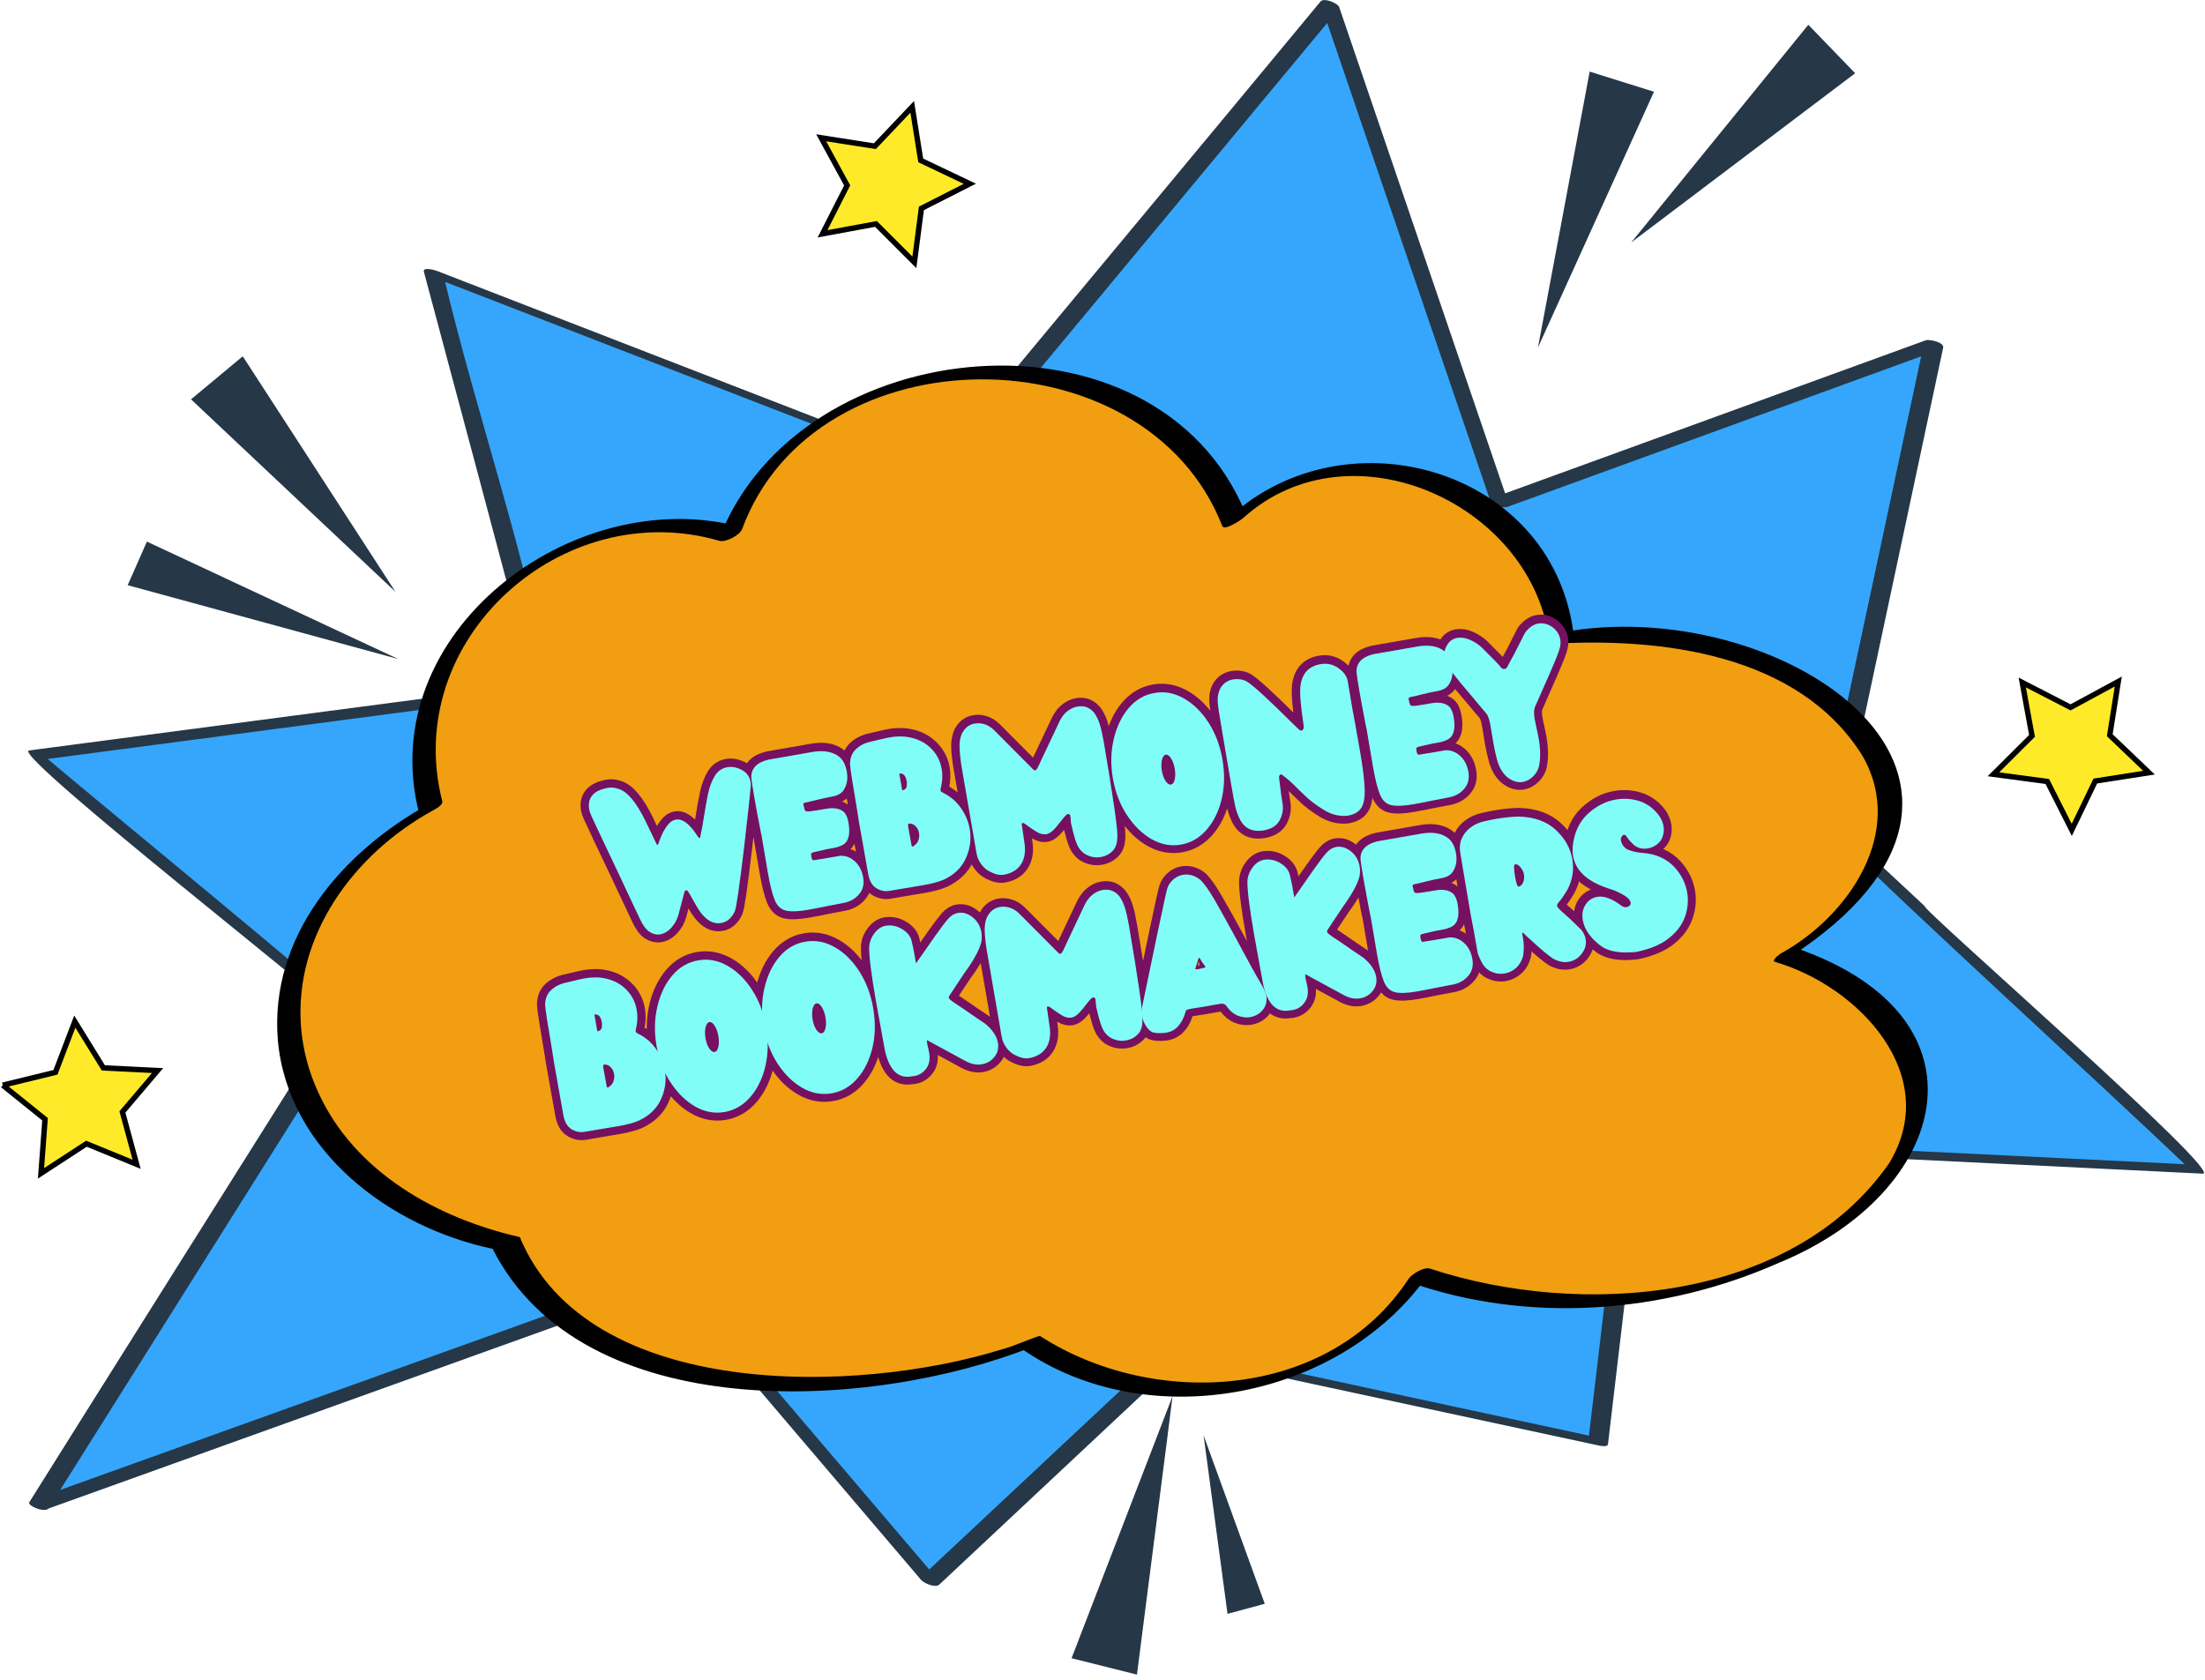 <?xml version="1.0" encoding="UTF-8"?> <svg xmlns="http://www.w3.org/2000/svg" xmlns:xlink="http://www.w3.org/1999/xlink" width="500" zoomAndPan="magnify" viewBox="0 0 375 285.75" height="381" preserveAspectRatio="xMidYMid meet" version="1.0"><defs><g></g><clipPath id="b305776779"><path d="M 4 0 L 374.836 0 L 374.836 270 L 4 270 Z M 4 0 " clip-rule="nonzero"></path></clipPath><clipPath id="8b3f4915a7"><path d="M 182 237 L 200 237 L 200 284.75 L 182 284.75 Z M 182 237 " clip-rule="nonzero"></path></clipPath><clipPath id="1900c50a40"><path d="M 0.164 173 L 27 173 L 27 200 L 0.164 200 Z M 0.164 173 " clip-rule="nonzero"></path></clipPath><clipPath id="55e2875671"><path d="M 0.164 160 L 40 160 L 40 213 L 0.164 213 Z M 0.164 160 " clip-rule="nonzero"></path></clipPath><clipPath id="1ad848de6b"><path d="M 326 103 L 374.836 103 L 374.836 155 L 326 155 Z M 326 103 " clip-rule="nonzero"></path></clipPath><clipPath id="64a197441a"><path d="M 47.137 62.141 L 328 62.141 L 328 237.488 L 47.137 237.488 Z M 47.137 62.141 " clip-rule="nonzero"></path></clipPath></defs><path fill="#35a6fc" d="M 6.633 256.008 L 58.992 172.75 L 5.965 128.453 L 92.559 117.055 C 86.297 93.57 80.027 70.07 73.75 46.555 L 160.367 80.102 L 226.145 0.875 L 255.02 85.488 L 328.855 58.621 L 311.383 140.516 L 373.824 198.93 L 277.836 194.234 C 275.824 211.223 273.812 228.23 271.805 245.254 L 199.969 229.805 L 158.203 268.945 L 114.25 217.348 Z M 6.633 256.008 " fill-opacity="1" fill-rule="nonzero"></path><g clip-path="url(#b305776779)"><path fill="#263747" d="M 8.293 256.512 L 60.648 173.258 C 60.648 172.359 7.715 129.027 7.301 128.359 L 7.023 129.234 L 93.617 117.816 C 89.773 95.207 80.934 70.246 75.43 46.832 L 73.172 46.969 L 159.789 80.516 C 160.203 80.676 161.562 81.184 161.953 80.699 C 183.645 54.566 206 27.676 227.734 1.473 L 224.559 0.508 L 253.43 85.121 C 253.707 85.949 255.641 86.48 256.398 86.203 L 330.238 59.332 L 327.27 58.066 C 321.441 85.328 315.617 112.773 309.77 139.988 C 327.152 157.027 354.551 181.844 372.348 198.77 L 373.203 198.102 L 277.191 193.402 C 276.984 193.402 276.246 193.336 276.199 193.68 C 274.191 210.672 272.18 227.68 270.168 244.703 L 271.574 244.473 C 257.734 241.523 214.98 232.27 201.902 229.461 C 200.059 228.816 198.426 228.539 197.137 230.336 L 156.684 268.211 L 159.766 268.992 L 115.812 217.395 C 115.262 216.75 113.789 216.219 112.961 216.52 L 29.129 246.637 L 5.344 255.176 C 4.191 255.594 7.164 256.973 7.992 256.676 L 115.586 218.016 L 112.73 217.141 L 156.66 268.738 C 157.145 269.293 159.078 270.145 159.746 269.52 L 201.512 230.379 L 200.223 230.449 L 272.055 245.898 C 272.285 245.945 273.391 246.129 273.461 245.668 C 275.473 228.645 277.48 211.641 279.492 194.648 L 278.504 194.922 L 374.492 199.621 C 379.531 200.633 326.254 154.172 327.336 154.125 C 326.324 153.203 314.582 142.242 313.961 141.645 C 312.488 140.078 313.82 137.848 314.074 136.004 L 315.918 127.395 L 330.469 59.148 C 330.676 58.184 328.074 57.676 327.5 57.883 L 253.66 84.754 L 256.629 85.836 C 247.008 57.637 237.383 29.434 227.758 1.223 C 227.504 0.508 225.133 -0.438 224.582 0.254 C 213.621 13.539 168.953 67.207 158.801 79.48 L 160.965 79.664 L 74.348 46.094 C 74.07 45.98 71.84 45.312 72.09 46.234 C 78.383 69.719 84.656 93.219 90.902 116.734 L 91.5 116.25 L 4.906 127.648 C 2.074 128.43 57.91 171.992 57.656 172.844 L 57.309 172.266 C 48.746 185.875 12.734 243.113 4.977 255.523 C 4.609 256.098 7.715 257.434 8.293 256.512 Z M 8.293 256.512 " fill-opacity="1" fill-rule="nonzero"></path></g><path fill="#263747" d="M 261.559 59.105 C 262.523 54.086 269.246 18.074 270.352 12.18 L 281.289 15.609 L 261.559 59.105 " fill-opacity="1" fill-rule="nonzero"></path><path fill="#263747" d="M 282.738 34.699 L 307.535 4.215 L 315.504 12.457 L 277.422 41.238 Z M 282.738 34.699 " fill-opacity="1" fill-rule="nonzero"></path><path fill="#263747" d="M 67.258 100.664 L 41.285 60.602 L 32.488 67.922 L 67.258 100.664 " fill-opacity="1" fill-rule="nonzero"></path><path fill="#263747" d="M 60.211 108.582 L 24.984 92.121 L 21.715 99.535 L 67.762 112.105 Z M 60.211 108.582 " fill-opacity="1" fill-rule="nonzero"></path><path fill="#263747" d="M 204.688 244.125 L 215.094 272.789 L 208.762 274.496 L 204.688 244.125 " fill-opacity="1" fill-rule="nonzero"></path><g clip-path="url(#8b3f4915a7)"><path fill="#263747" d="M 198.355 245.852 L 193.359 284.832 L 182.238 282.047 L 199.414 237.473 Z M 198.355 245.852 " fill-opacity="1" fill-rule="nonzero"></path></g><g clip-path="url(#1900c50a40)"><path fill="#ffea29" d="M 0.465 184.77 L 9.441 182.582 L 12.734 173.949 L 17.594 181.824 L 26.824 182.281 L 20.84 189.328 L 23.258 198.238 L 14.715 194.738 L 6.98 199.781 L 7.668 190.57 L 0.465 184.77 " fill-opacity="1" fill-rule="nonzero"></path></g><g clip-path="url(#55e2875671)"><path stroke-linecap="butt" transform="matrix(0.23, 0, 0, 0.23, 0.164, 0.024)" fill="none" stroke-linejoin="miter" d="M 1.307 802.4 L 40.295 792.899 L 54.597 755.404 L 75.702 789.608 L 115.793 791.593 L 89.801 822.199 L 100.303 860.898 L 63.199 845.697 L 29.606 867.6 L 32.592 827.594 L 1.307 802.4 " stroke="#000000" stroke-width="4" stroke-opacity="1" stroke-miterlimit="10"></path></g><path fill="#ffea29" d="M 352.711 141.301 L 348.543 133.059 L 339.379 131.836 L 345.941 125.297 L 344.281 116.203 L 352.504 120.441 L 360.629 116.043 L 359.18 125.184 L 365.855 131.562 L 356.715 132.988 Z M 352.711 141.301 " fill-opacity="1" fill-rule="nonzero"></path><g clip-path="url(#1ad848de6b)"><path stroke-linecap="butt" transform="matrix(0.23, 0, 0, 0.23, 0.164, 0.024)" fill="none" stroke-linejoin="miter" d="M 1531.205 613.604 L 1513.102 577.806 L 1473.3 572.495 L 1501.803 544.095 L 1494.592 504.598 L 1530.305 523.006 L 1565.595 503.902 L 1559.3 543.603 L 1588.295 571.308 L 1548.595 577.5 Z M 1531.205 613.604 " stroke="#000000" stroke-width="4" stroke-opacity="1" stroke-miterlimit="10"></path></g><path stroke-linecap="butt" transform="matrix(0.23, 0, 0, 0.23, 0.164, 0.024)" fill-opacity="1" fill="#ffea29" fill-rule="nonzero" stroke-linejoin="miter" d="M 675.395 193.902 L 646.994 165.501 L 607.498 172.796 L 625.702 136.998 L 606.497 101.794 L 646.197 108.004 L 673.8 78.907 L 680.095 118.506 L 716.402 135.794 L 680.604 153.998 Z M 675.395 193.902 " stroke="#000000" stroke-width="4" stroke-opacity="1" stroke-miterlimit="10"></path><path fill="#f19e11" d="M 49.238 175.879 C 50.781 193.406 66.117 207.156 86.438 211.449 C 91.133 235.594 149.328 241.473 175.641 228.328 C 194.039 242.68 229.875 236.688 241.387 216.902 C 250.934 220.457 262.848 222.043 275.57 220.926 C 320.102 218.332 347.691 179.344 303.695 162.445 C 343.422 137.672 309.371 102.953 265.555 108.477 C 262.445 82.59 228.758 70.383 209.844 88.402 C 198.195 53.883 135.199 56.453 124.242 90.836 C 95.895 82.922 65.691 109.012 73.273 137.336 C 57.621 145.855 47.852 160.363 49.238 175.879 Z M 49.238 175.879 " fill-opacity="1" fill-rule="nonzero"></path><g clip-path="url(#64a197441a)"><path fill="#000000" d="M 47.25 176.93 C 48.949 195.754 66.32 208.742 83.777 212.41 C 99.094 242.613 148.031 240.02 175.414 229.133 L 173.828 229.465 C 195.402 244.398 228.555 237.895 243.266 216.277 L 239.598 218.043 C 259.855 225.219 282.992 223.453 302.508 214.801 C 331.504 202.93 339.598 173.152 305.527 161.281 L 304.52 162.711 C 349.969 133 304.297 101.523 267.141 107.293 L 267.566 107.426 C 263.676 79.258 227.953 69.578 208.277 88.734 L 211.855 87.352 C 196.609 50.375 135.844 56.117 122.277 91.664 L 126.074 89.652 C 97.574 81.961 63.414 107.605 71.281 138.344 L 72.98 136.734 C 58.25 144.848 45.797 159.203 47.25 176.93 C 47.293 177.355 51.316 176.125 51.207 174.852 C 49.91 159.113 60.215 145.23 73.539 137.898 C 73.988 137.652 75.371 136.957 75.215 136.285 C 68.195 108.789 95.629 84.176 122.387 92 C 123.461 92.27 125.809 91.039 126.211 89.988 C 138.684 56.141 194.844 56.098 207.875 89.473 C 208.211 90.367 211.117 88.402 211.453 88.086 C 229.762 71.59 260.973 85.828 263.566 109.527 C 282.254 108.363 305.93 111.113 316.773 128.598 C 324.172 141.473 314.402 155.848 302.867 162.176 C 302.711 162.285 301.168 163.336 301.859 163.605 C 316.059 167.719 330.43 182.875 321.266 197.879 C 304.723 221.598 268.797 224.211 243.223 215.785 C 242.215 215.406 240.07 216.723 239.531 217.551 C 226.031 238.117 196.23 239.75 176.824 227.207 C 174.68 227.902 172.555 228.93 170.387 229.512 C 145.949 237.156 99.988 238.34 88.406 210.418 C 74.367 207.223 60.305 199.398 54.113 185.781 C 52.512 182.309 51.543 178.664 51.207 174.852 C 51.184 174.402 47.137 175.656 47.25 176.93 Z M 47.25 176.93 " fill-opacity="1" fill-rule="nonzero"></path></g><path stroke-linecap="butt" transform="matrix(0.738, -0.129, 0.129, 0.738, 52.931, 141.387)" fill="none" stroke-linejoin="miter" d="M 73.978 36.632 C 74.968 36.63 75.914 36.272 76.817 35.556 C 77.731 34.837 78.409 33.981 78.858 32.986 L 81.107 28.065 C 81.222 27.895 81.348 27.805 81.491 27.809 C 81.66 27.807 81.795 27.915 81.89 28.128 C 81.991 28.341 82.081 28.579 82.175 28.833 C 82.933 31.066 83.525 32.588 83.954 33.408 C 85.022 35.473 86.408 36.509 88.107 36.509 C 89.493 36.507 90.667 35.786 91.627 34.344 C 92.11 33.582 93.622 28.946 96.164 20.436 C 98.513 12.516 99.811 8.017 100.068 6.94 L 100.152 6.092 C 100.151 4.822 99.646 3.803 98.641 3.046 C 97.637 2.278 96.603 1.896 95.534 1.895 C 94.291 1.895 93.242 2.385 92.395 3.359 C 91.543 4.332 90.811 5.585 90.189 7.117 C 89.569 8.644 88.978 10.24 88.427 11.911 C 87.872 13.576 87.3 15.128 86.71 16.57 C 86.679 16.628 86.638 16.652 86.584 16.654 C 86.494 16.654 86.422 16.615 86.368 16.531 C 86.193 16.104 85.908 15.493 85.517 14.705 C 84.41 12.645 83.241 11.61 81.998 11.61 C 81.262 11.609 80.555 11.93 79.874 12.563 C 79.197 13.196 78.615 13.894 78.135 14.646 C 77.655 15.393 77.302 15.993 77.075 16.445 L 76.912 16.528 C 76.822 16.528 76.757 16.475 76.713 16.366 C 76.67 16.248 76.16 14.407 75.173 10.843 C 73.839 6.203 72.224 3.418 70.333 2.486 C 69.539 2.066 68.792 1.857 68.088 1.856 C 64.691 1.856 62.99 3.237 62.993 6.01 C 62.993 6.344 63.084 6.883 63.273 7.625 C 63.452 8.355 63.95 10.204 64.771 13.173 C 65.768 16.712 67.532 23.132 70.074 32.438 C 70.475 33.963 71.027 35.044 71.731 35.68 C 72.435 36.316 73.184 36.632 73.978 36.632 Z M 108.035 36.93 C 109.252 36.931 110.675 36.904 112.314 36.851 C 113.5 36.82 114.815 36.8 116.257 36.787 C 117.699 36.774 118.95 36.336 120.005 35.472 C 121.071 34.61 121.599 33.401 121.601 31.845 C 121.603 30.285 121.199 28.987 120.392 27.941 C 119.591 26.891 118.57 26.285 117.323 26.12 C 114.751 26.121 112.727 26.107 111.256 26.078 C 111.056 26.043 110.936 25.943 110.896 25.777 C 110.851 25.605 110.833 25.38 110.83 25.094 C 110.831 24.813 110.86 24.617 110.916 24.506 C 110.968 24.393 111.122 24.325 111.381 24.296 C 111.636 24.261 112.059 24.234 112.651 24.205 L 114.613 24.124 C 114.978 24.124 115.491 24.123 116.153 24.122 C 116.815 24.121 117.488 24.022 118.174 23.819 C 119.702 23.371 120.462 21.778 120.463 19.037 C 120.464 17.847 120.236 16.971 119.779 16.405 C 119.022 15.5 117.777 15.05 116.052 15.051 C 114.18 15.047 112.95 15.028 112.354 14.988 C 111.759 14.937 111.41 14.845 111.296 14.708 C 111.184 14.562 111.132 14.346 111.133 14.066 L 111.13 13.902 L 111.091 13.217 C 111.088 13.021 111.215 12.9 111.463 12.843 C 112.029 12.841 112.863 12.796 113.968 12.708 C 115.411 12.6 116.685 12.542 117.791 12.544 C 119.061 12.543 120.007 12.216 120.628 11.568 C 121.589 10.55 122.067 9.231 122.067 7.623 C 122.069 6.125 121.745 4.952 121.094 4.103 C 119.852 2.575 117.874 1.812 115.159 1.814 L 104.978 1.812 C 102.266 1.979 100.77 3.094 100.484 5.161 C 100.42 5.615 100.393 7.045 100.393 9.447 C 100.394 10.744 100.4 12.073 100.412 13.435 C 100.429 14.792 100.441 15.937 100.453 16.871 C 100.475 17.806 100.5 18.271 100.526 18.27 L 100.484 26.92 C 100.484 29.83 100.64 32 100.952 33.43 C 101.263 34.861 101.951 35.801 103.022 36.247 C 104.101 36.705 105.77 36.932 108.035 36.93 Z M 135.003 35.918 C 136.76 35.917 138.256 35.776 139.501 35.491 C 142.102 34.78 144.053 33.453 145.35 31.505 C 146.654 29.552 147.307 27.443 147.309 25.189 C 147.309 23.491 146.945 21.845 146.218 20.247 C 145.502 18.646 144.421 17.294 142.978 16.19 C 142.753 16.024 142.577 15.882 142.463 15.772 C 142.351 15.657 142.295 15.526 142.294 15.378 C 142.296 15.214 142.382 14.964 142.553 14.624 C 143.118 13.294 143.405 11.978 143.405 10.677 C 143.405 8.671 142.787 6.875 141.549 5.294 C 140.319 3.704 138.606 2.601 136.402 1.979 C 135.298 1.696 134.211 1.554 133.143 1.553 C 132.401 1.556 131.662 1.581 130.922 1.637 C 130.192 1.695 129.417 1.739 128.596 1.771 C 127.211 1.826 126.01 2.188 124.99 2.851 C 123.975 3.51 123.338 4.553 123.087 5.964 C 122.969 6.669 122.897 10.149 122.865 16.403 L 122.825 19.243 L 122.866 31.203 C 122.864 32.822 123.293 34.003 124.14 34.759 C 124.989 35.505 125.925 35.875 126.946 35.873 Z M 133.893 26.835 C 133.756 26.832 133.691 26.752 133.688 26.587 L 133.645 22.765 C 133.646 22.4 133.663 22.117 133.688 21.915 C 133.718 21.714 133.814 21.614 133.989 21.613 C 134.523 21.648 134.954 21.908 135.293 22.39 C 135.638 22.869 135.813 23.444 135.811 24.121 C 135.812 24.661 135.68 25.178 135.408 25.675 C 135.138 26.163 134.692 26.535 134.07 26.792 Z M 133.731 13.9 L 133.732 10.038 C 134.637 10.037 135.09 10.687 135.09 11.994 C 135.085 12.443 135 12.873 134.827 13.287 C 134.66 13.697 134.297 13.899 133.731 13.9 Z M 153.144 36.727 C 154.896 36.725 156.29 36.196 157.317 35.131 C 158.354 34.069 158.918 32.564 159.004 30.615 L 159.13 26.161 C 159.129 25.986 159.218 25.901 159.392 25.905 L 159.596 25.946 C 159.853 26.144 160.161 26.441 160.531 26.834 C 161.041 27.372 161.618 27.917 162.267 28.47 C 162.917 29.022 163.61 29.297 164.351 29.299 C 164.942 29.243 165.56 28.981 166.191 28.514 C 166.829 28.043 167.429 27.544 167.994 27.008 C 168.563 26.472 169.071 26.048 169.528 25.736 L 169.775 25.652 C 170.087 25.653 170.269 25.796 170.325 26.081 L 170.282 26.751 C 170.229 27.117 170.199 27.53 170.199 27.985 C 170.312 30.132 170.473 31.695 170.689 32.674 C 170.905 33.648 171.319 34.461 171.941 35.11 C 173.017 36.07 174.236 36.547 175.585 36.549 C 176.548 36.548 177.429 36.289 178.239 35.774 C 179.045 35.248 179.592 34.417 179.874 33.286 L 179.915 33.108 C 179.971 32.943 180.028 32.678 180.081 32.312 C 180.426 30.361 180.627 23.231 180.682 10.928 C 180.682 9.171 180.618 7.805 180.484 6.813 C 180.36 5.829 180.083 4.897 179.659 4.018 C 178.87 2.658 177.713 1.98 176.189 1.979 C 175.422 1.978 174.635 2.184 173.827 2.599 C 173.025 3.01 172.284 3.679 171.598 4.608 C 169.087 8.144 167.345 10.607 166.378 11.995 C 165.366 13.49 164.764 14.306 164.577 14.437 C 164.397 14.559 164.28 14.624 164.227 14.625 C 164.163 14.624 164.085 14.584 163.989 14.499 C 163.894 14.408 163.797 14.296 163.71 14.159 L 156.585 3.979 C 156.014 3.213 155.382 2.653 154.676 2.302 C 153.976 1.947 153.266 1.771 152.556 1.774 C 151.45 1.772 150.506 2.179 149.719 2.994 C 149.206 3.507 148.797 4.272 148.482 5.291 C 148.173 6.306 147.992 8.042 147.933 10.503 C 147.938 20.457 147.924 26.397 147.895 28.324 L 147.896 30.441 C 147.893 31.123 147.909 31.549 147.933 31.712 C 148.244 33.327 148.959 34.568 150.069 35.428 C 151.187 36.296 152.214 36.723 153.144 36.727 Z M 193.951 36.889 C 191.627 36.892 189.51 36.104 187.598 34.538 C 185.692 32.967 184.171 30.855 183.024 28.211 C 181.876 25.566 181.303 22.635 181.304 19.407 C 181.304 16.222 181.878 13.295 183.024 10.637 C 184.17 7.98 185.693 5.864 187.601 4.297 C 189.51 2.725 191.627 1.935 193.95 1.938 C 196.268 1.935 198.379 2.727 200.285 4.297 C 202.197 5.864 203.717 7.981 204.841 10.637 C 205.976 13.296 206.54 16.22 206.539 19.41 C 206.544 22.634 205.974 25.566 204.846 28.211 C 203.718 30.856 202.196 32.967 200.287 34.539 C 198.379 36.106 196.268 36.891 193.951 36.889 Z M 194.033 23.066 C 194.451 23.065 194.805 22.735 195.09 22.071 C 195.371 21.4 195.513 20.588 195.511 19.625 C 195.515 18.694 195.369 17.891 195.086 17.212 C 194.803 16.528 194.455 16.187 194.031 16.187 C 193.64 16.187 193.294 16.529 192.995 17.213 C 192.697 17.891 192.551 18.696 192.548 19.627 C 192.55 20.585 192.699 21.4 192.995 22.07 C 193.292 22.736 193.636 23.066 194.033 23.066 Z M 232.286 36.933 C 233.841 36.934 234.991 36.5 235.74 35.636 C 236.488 34.777 236.996 33.32 237.247 31.268 C 237.505 29.218 237.632 26.425 237.634 22.891 C 237.631 18.112 237.617 14.887 237.591 13.215 L 237.634 6.899 C 237.63 5.74 237.098 4.631 236.039 3.573 C 234.981 2.511 233.687 1.978 232.153 1.98 C 229.412 1.979 227.632 3.383 226.811 6.182 C 226.36 7.765 226.09 10.649 226.001 14.83 C 226 15.597 225.794 16.021 225.371 16.106 C 225.171 16.103 224.927 15.923 224.647 15.557 L 223.509 13.982 C 218.977 7.562 216.117 3.872 214.931 2.909 C 214.054 2.29 213.066 1.98 211.971 1.98 C 211.257 1.977 210.58 2.155 209.931 2.508 C 209.277 2.86 208.741 3.449 208.312 4.268 C 207.894 5.089 207.667 6.209 207.642 7.623 C 207.611 7.622 207.589 8.656 207.579 10.718 C 207.563 12.784 207.552 15.211 207.536 18.002 C 207.522 20.783 207.517 23.274 207.514 25.475 C 207.515 28.592 207.529 30.15 207.556 30.15 C 207.556 30.97 207.687 31.919 207.94 32.984 C 208.561 35.616 210.257 36.933 213.024 36.934 C 214.781 36.934 216.088 36.389 216.949 35.306 C 217.811 34.213 218.244 32.976 218.242 31.59 C 218.243 30.373 218.312 28.549 218.451 26.117 L 218.451 25.901 C 218.454 25.764 218.499 25.597 218.597 25.397 C 218.702 25.193 218.82 25.092 218.962 25.095 C 219.079 25.095 219.191 25.151 219.302 25.271 C 220.38 26.401 221.369 27.648 222.271 29.001 L 223.55 30.737 C 224.424 31.98 225.634 33.291 227.173 34.666 C 228.711 36.04 230.416 36.792 232.286 36.933 Z M 247.462 36.934 C 248.679 36.934 250.103 36.902 251.742 36.849 C 252.926 36.823 254.243 36.798 255.684 36.785 C 257.131 36.773 258.377 36.334 259.438 35.471 C 260.498 34.608 261.032 33.4 261.032 31.849 C 261.029 30.288 260.627 28.985 259.819 27.944 C 259.018 26.894 257.996 26.288 256.756 26.119 C 254.179 26.119 252.155 26.105 250.683 26.076 C 250.483 26.041 250.362 25.946 250.322 25.78 C 250.279 25.603 250.26 25.378 250.262 25.093 C 250.258 24.811 250.287 24.615 250.344 24.504 C 250.4 24.392 250.555 24.323 250.808 24.299 C 251.063 24.264 251.486 24.232 252.084 24.204 L 254.04 24.122 C 254.405 24.122 254.919 24.121 255.585 24.121 C 256.247 24.12 256.921 24.021 257.601 23.822 C 259.129 23.374 259.889 21.776 259.891 19.035 C 259.891 17.85 259.663 16.974 259.206 16.408 C 258.448 15.503 257.205 15.048 255.479 15.049 C 253.606 15.05 252.377 15.026 251.781 14.986 C 251.186 14.94 250.837 14.848 250.724 14.706 C 250.617 14.561 250.559 14.349 250.561 14.064 L 250.558 13.9 L 250.518 13.215 C 250.52 13.025 250.642 12.898 250.89 12.841 C 251.456 12.844 252.295 12.8 253.396 12.706 C 254.843 12.599 256.113 12.54 257.218 12.542 C 258.488 12.541 259.434 12.219 260.055 11.571 C 261.016 10.548 261.495 9.229 261.495 7.621 C 261.497 6.123 261.172 4.95 260.521 4.101 C 259.279 2.578 257.3 1.815 254.591 1.813 L 244.41 1.816 C 241.694 1.977 240.198 3.092 239.911 5.159 C 239.853 5.614 239.821 7.043 239.82 9.445 C 239.821 10.747 239.828 12.071 239.839 13.433 C 239.855 14.796 239.867 15.941 239.885 16.87 C 239.902 17.804 239.927 18.269 239.954 18.268 L 239.911 26.918 C 239.912 29.828 240.067 32.003 240.378 33.434 C 240.691 34.859 241.379 35.799 242.448 36.25 C 243.528 36.703 245.198 36.93 247.462 36.934 Z M 272.861 36.209 C 273.707 36.208 274.534 35.929 275.346 35.367 C 276.154 34.804 276.724 34.11 277.064 33.285 C 277.714 31.589 278.035 29.565 278.038 27.216 C 278.036 26.343 278.017 25.514 277.976 24.745 C 277.933 23.965 277.912 23.263 277.915 22.639 C 277.912 21.506 278.067 20.644 278.377 20.052 C 282.106 14.506 284.484 10.883 285.504 9.188 C 285.924 8.483 286.208 7.946 286.35 7.584 L 286.436 7.366 C 286.636 6.856 286.738 6.334 286.736 5.799 C 286.737 4.641 286.306 3.618 285.441 2.727 C 284.58 1.836 283.568 1.389 282.409 1.388 C 281.446 1.39 280.46 1.794 279.434 2.61 C 279.098 2.928 278.556 3.606 277.818 4.652 C 276.914 5.923 275.545 7.705 273.707 9.994 C 273.544 10.166 273.344 10.253 273.116 10.256 C 272.862 10.254 272.646 10.126 272.474 9.869 C 272.138 9.249 271.671 8.527 271.079 7.704 L 268.871 4.526 C 268.279 3.734 267.515 3.019 266.583 2.386 C 265.652 1.747 264.707 1.429 263.744 1.43 C 262.749 1.431 261.898 1.849 261.186 2.683 C 260.481 3.512 260.128 4.35 260.129 5.197 C 260.13 6.224 260.527 7.494 261.32 9.019 C 262.117 10.549 263.291 12.612 264.843 15.216 L 267.432 19.668 C 267.661 20.237 267.771 21.182 267.773 22.505 L 267.73 26.244 C 267.732 27.657 267.803 29.104 267.938 30.572 C 268.194 32.41 268.798 33.807 269.742 34.765 C 270.685 35.729 271.729 36.207 272.861 36.209 Z M 272.861 36.209 " stroke="#761060" stroke-width="3.712" stroke-opacity="1" stroke-miterlimit="4"></path><path stroke-linecap="butt" transform="matrix(0.738, -0.129, 0.129, 0.738, 52.931, 141.387)" fill="none" stroke-linejoin="miter" d="M 57.439 77.917 C 59.191 77.916 60.692 77.775 61.932 77.494 C 64.537 76.784 66.484 75.451 67.787 73.504 C 69.09 71.551 69.743 69.448 69.74 67.188 C 69.74 65.489 69.381 63.844 68.654 62.247 C 67.939 60.645 66.857 59.293 65.414 58.189 C 65.189 58.023 65.023 57.883 64.905 57.772 C 64.793 57.657 64.741 57.527 64.741 57.378 C 64.738 57.214 64.824 56.964 64.989 56.623 C 65.554 55.293 65.837 53.977 65.835 52.68 C 65.837 50.669 65.224 48.874 63.991 47.294 C 62.765 45.705 61.048 44.601 58.839 43.978 C 57.739 43.696 56.653 43.554 55.573 43.556 C 54.843 43.556 54.108 43.581 53.368 43.638 C 52.633 43.695 51.858 43.739 51.038 43.771 C 49.652 43.826 48.446 44.187 47.421 44.849 C 46.405 45.514 45.775 46.552 45.517 47.968 C 45.406 48.668 45.338 52.148 45.311 58.404 L 45.271 61.243 L 45.313 73.204 C 45.311 74.823 45.735 76.003 46.582 76.759 C 47.432 77.5 48.366 77.875 49.382 77.877 Z M 56.34 68.836 C 56.197 68.837 56.122 68.75 56.124 68.586 L 56.082 64.764 C 56.082 64.399 56.094 64.115 56.124 63.914 C 56.148 63.717 56.251 63.613 56.425 63.617 C 56.964 63.648 57.4 63.909 57.739 64.391 C 58.074 64.868 58.244 65.442 58.248 66.12 C 58.244 66.659 58.111 67.176 57.844 67.674 C 57.573 68.167 57.127 68.539 56.506 68.796 Z M 56.162 55.898 L 56.163 52.036 C 57.068 52.035 57.52 52.69 57.521 53.992 C 57.522 54.442 57.436 54.872 57.263 55.286 C 57.097 55.696 56.728 55.897 56.162 55.898 Z M 81.489 78.893 C 79.166 78.891 77.048 78.109 75.137 76.537 C 73.231 74.966 71.71 72.854 70.562 70.21 C 69.414 67.57 68.841 64.634 68.842 61.411 C 68.843 58.221 69.417 55.294 70.563 52.636 C 71.709 49.979 73.23 47.868 75.139 46.301 C 77.049 44.724 79.165 43.94 81.488 43.937 C 83.805 43.939 85.917 44.726 87.824 46.296 C 89.735 47.868 91.256 49.98 92.38 52.636 C 93.514 55.295 94.079 58.219 94.078 61.409 C 94.082 64.633 93.512 67.565 92.385 70.21 C 91.257 72.855 89.735 74.966 87.826 76.538 C 85.917 78.105 83.807 78.89 81.489 78.893 Z M 81.572 65.065 C 81.99 65.064 82.344 64.734 82.629 64.07 C 82.91 63.399 83.051 62.587 83.05 61.624 C 83.053 60.693 82.908 59.89 82.624 59.211 C 82.34 58.532 81.992 58.191 81.57 58.186 C 81.178 58.186 80.833 58.528 80.534 59.212 C 80.236 59.89 80.09 60.695 80.086 61.626 C 80.089 62.584 80.238 63.399 80.533 64.069 C 80.83 64.735 81.175 65.065 81.572 65.065 Z M 106.169 78.89 C 103.846 78.892 101.729 78.105 99.816 76.538 C 97.911 74.963 96.389 72.856 95.242 70.211 C 94.094 67.566 93.521 64.635 93.523 61.408 C 93.523 58.217 94.096 55.296 95.242 52.638 C 96.388 49.98 97.911 47.865 99.819 46.298 C 101.728 44.726 103.845 43.936 106.168 43.939 C 108.486 43.936 110.598 44.722 112.503 46.298 C 114.415 47.864 115.935 49.981 117.059 52.638 C 118.194 55.296 118.758 58.22 118.757 61.411 C 118.762 64.634 118.192 67.567 117.064 70.212 C 115.936 72.857 114.415 74.967 112.505 76.539 C 110.597 78.106 108.486 78.892 106.169 78.89 Z M 106.251 65.067 C 106.669 65.065 107.023 64.736 107.308 64.071 C 107.589 63.4 107.732 62.584 107.729 61.626 C 107.733 60.695 107.587 59.892 107.304 59.213 C 107.021 58.528 106.673 58.187 106.249 58.187 C 105.858 58.188 105.512 58.53 105.213 59.213 C 104.915 59.891 104.769 60.697 104.766 61.627 C 104.768 62.586 104.917 63.4 105.213 64.071 C 105.511 64.731 105.854 65.066 106.251 65.067 Z M 140.849 78.259 C 142.012 78.261 143.038 77.874 143.928 77.108 C 144.818 76.343 145.26 75.324 145.265 74.055 C 145.261 72.53 144.574 70.945 143.194 69.302 C 141.464 67.662 140.051 66.293 138.947 65.191 L 137.371 63.667 C 136.499 62.843 136.067 62.318 136.064 62.09 C 136.094 61.92 136.163 61.763 136.272 61.629 L 140.52 57.173 C 143.034 54.77 144.688 52.693 145.481 50.937 C 145.762 50.171 145.903 49.423 145.904 48.693 C 145.907 47.249 145.444 46.02 144.526 45.003 C 143.609 43.98 142.57 43.471 141.412 43.47 C 140.56 43.47 139.748 43.788 138.965 44.424 C 138.187 45.061 137.02 46.138 135.468 47.667 L 130.08 53.104 C 130.079 52.564 130.065 52.038 130.037 51.53 L 130.038 50.763 C 130.038 49.974 130.013 49.086 129.954 48.092 C 129.956 46.96 129.437 45.927 128.404 44.996 C 127.376 44.06 126.192 43.568 124.862 43.516 C 123.847 43.513 122.907 43.895 122.043 44.664 C 121.18 45.424 120.592 46.338 120.282 47.416 C 119.856 49.252 119.641 53.31 119.642 59.586 C 119.639 62.274 119.653 64.774 119.682 67.096 L 119.734 71.683 C 120.017 76.034 121.644 78.207 124.613 78.206 L 125.286 78.26 C 126.392 78.257 127.372 77.856 128.238 77.05 C 129.099 76.237 129.533 75.116 129.531 73.672 C 129.532 73.333 129.517 72.992 129.491 72.654 C 129.461 72.315 129.448 71.964 129.448 71.599 L 129.488 70.791 L 129.574 70.753 L 137.548 77.07 C 138.653 77.86 139.753 78.259 140.849 78.259 Z M 151.615 78.724 C 153.367 78.722 154.761 78.193 155.788 77.128 C 156.825 76.066 157.389 74.561 157.475 72.612 L 157.6 68.163 C 157.604 67.989 157.688 67.903 157.863 67.902 L 158.067 67.943 C 158.323 68.146 158.632 68.438 159.001 68.836 C 159.511 69.374 160.088 69.92 160.737 70.472 C 161.387 71.025 162.08 71.299 162.821 71.301 C 163.412 71.245 164.03 70.983 164.662 70.511 C 165.299 70.045 165.9 69.541 166.469 69.011 C 167.034 68.474 167.541 68.05 167.998 67.738 L 168.246 67.654 C 168.557 67.655 168.74 67.793 168.796 68.078 L 168.757 68.754 C 168.699 69.119 168.67 69.527 168.67 69.982 C 168.783 72.129 168.943 73.697 169.159 74.676 C 169.375 75.651 169.79 76.458 170.412 77.107 C 171.488 78.067 172.706 78.549 174.056 78.546 C 175.018 78.55 175.9 78.291 176.71 77.771 C 177.516 77.245 178.062 76.419 178.344 75.288 L 178.386 75.11 C 178.441 74.945 178.498 74.68 178.551 74.314 C 178.897 72.358 179.098 65.228 179.153 52.925 C 179.152 51.173 179.089 49.802 178.955 48.815 C 178.831 47.826 178.554 46.894 178.13 46.021 C 177.34 44.661 176.184 43.977 174.659 43.981 C 173.892 43.98 173.105 44.187 172.297 44.601 C 171.496 45.007 170.755 45.676 170.068 46.61 C 167.557 50.146 165.816 52.604 164.849 53.992 C 163.836 55.492 163.234 56.308 163.047 56.439 C 162.867 56.561 162.75 56.626 162.698 56.622 C 162.633 56.627 162.556 56.581 162.459 56.501 C 162.364 56.41 162.267 56.298 162.181 56.156 L 155.056 45.976 C 154.485 45.21 153.853 44.65 153.147 44.299 C 152.446 43.95 151.736 43.773 151.027 43.771 C 149.921 43.774 148.976 44.181 148.189 44.996 C 147.677 45.504 147.268 46.269 146.957 47.294 C 146.643 48.309 146.462 50.044 146.404 52.5 C 146.408 62.46 146.394 68.399 146.365 70.326 L 146.367 72.438 C 146.364 73.12 146.38 73.546 146.404 73.714 C 146.715 75.329 147.43 76.565 148.539 77.431 C 149.659 78.292 150.684 78.725 151.615 78.724 Z M 183.334 78.381 C 184.466 78.383 185.458 78.037 186.308 77.349 C 187.16 76.651 187.851 75.724 188.392 74.564 C 188.448 74.394 188.53 74.26 188.639 74.147 C 188.755 74.029 189.168 73.969 189.871 73.97 L 193.007 74.014 L 196.531 74.015 C 197.209 74.011 197.676 74.336 197.927 74.989 C 198.465 76.061 199.177 76.863 200.054 77.391 C 200.926 77.909 201.818 78.165 202.723 78.164 C 203.575 78.164 204.35 77.971 205.054 77.575 C 205.763 77.18 206.319 76.6 206.711 75.838 C 206.995 75.242 207.136 74.647 207.134 74.054 C 207.134 73.324 206.867 72.277 206.326 70.918 C 205.598 68.992 204.353 65.357 202.597 60.013 C 201.359 56.31 200.267 53.198 199.327 50.669 C 198.392 48.136 197.563 46.398 196.832 45.461 C 195.781 44.299 194.564 43.722 193.178 43.718 C 191.987 43.722 190.913 44.175 189.955 45.088 C 189.788 45.254 189.635 45.434 189.489 45.636 C 189.203 46.031 188.685 47.179 187.926 49.073 C 187.552 49.918 184.565 57.392 178.966 71.508 C 178.684 72.247 178.54 72.979 178.539 73.714 C 178.54 74.619 178.754 75.519 179.183 76.424 C 179.551 77.166 179.998 77.64 180.521 77.854 C 181.046 78.061 181.546 78.196 182.022 78.258 L 182.364 78.302 C 182.704 78.356 183.027 78.386 183.334 78.381 Z M 193.012 65.395 C 192.525 65.395 192.286 65.343 192.284 65.231 C 192.429 64.949 192.63 64.582 192.883 64.134 C 193.143 63.677 193.336 63.266 193.474 62.899 C 193.558 62.903 193.63 62.915 193.694 62.942 C 193.915 63.616 194.136 64.168 194.368 64.6 C 194.536 64.91 194.626 65.121 194.623 65.232 C 194.624 65.285 194.598 65.312 194.54 65.312 Z M 227.995 78.258 C 229.154 78.259 230.178 77.877 231.069 77.111 C 231.96 76.341 232.407 75.323 232.406 74.053 C 232.407 72.529 231.716 70.943 230.335 69.3 C 228.609 67.666 227.193 66.291 226.089 65.189 L 224.513 63.665 C 223.645 62.847 223.207 62.321 223.21 62.094 C 223.235 61.918 223.304 61.766 223.418 61.628 L 227.661 57.171 C 230.176 54.768 231.829 52.691 232.621 50.94 C 232.908 50.175 233.05 49.422 233.045 48.691 C 233.048 47.247 232.59 46.019 231.672 45.007 C 230.749 43.983 229.712 43.469 228.552 43.473 C 227.706 43.474 226.888 43.792 226.111 44.423 C 225.328 45.059 224.161 46.142 222.609 47.665 L 217.222 53.102 C 217.226 52.563 217.211 52.042 217.184 51.529 L 217.18 50.761 C 217.179 49.978 217.155 49.084 217.101 48.091 C 217.097 46.958 216.579 45.925 215.545 44.994 C 214.517 44.063 213.339 43.567 212.004 43.514 C 210.988 43.511 210.048 43.898 209.184 44.663 C 208.322 45.422 207.738 46.342 207.423 47.419 C 206.997 49.255 206.783 53.308 206.783 59.584 C 206.786 62.273 206.799 64.773 206.823 67.094 L 206.875 71.681 C 207.159 76.032 208.786 78.205 211.754 78.209 L 212.428 78.258 C 213.533 78.26 214.519 77.855 215.38 77.048 C 216.24 76.24 216.675 75.114 216.673 73.67 C 216.673 73.331 216.658 72.995 216.632 72.657 C 216.606 72.319 216.594 71.968 216.589 71.602 L 216.635 70.79 L 216.716 70.751 L 224.689 77.068 C 225.794 77.864 226.895 78.257 227.995 78.258 Z M 241.059 78.933 C 242.271 78.932 243.699 78.906 245.334 78.847 C 246.523 78.822 247.839 78.803 249.281 78.789 C 250.723 78.771 251.974 78.333 253.03 77.469 C 254.095 76.607 254.624 75.398 254.624 73.848 C 254.626 72.287 254.219 70.983 253.411 69.942 C 252.61 68.893 251.588 68.286 250.347 68.122 C 247.771 68.118 245.752 68.104 244.28 68.08 C 244.079 68.045 243.959 67.945 243.914 67.778 C 243.875 67.608 243.852 67.376 243.853 67.096 C 243.855 66.81 243.879 66.614 243.936 66.502 C 243.991 66.395 244.146 66.327 244.4 66.297 C 244.66 66.263 245.084 66.231 245.676 66.202 L 247.632 66.12 C 247.997 66.12 248.516 66.12 249.177 66.119 C 249.838 66.123 250.513 66.019 251.198 65.821 C 252.721 65.372 253.486 63.775 253.488 61.034 C 253.483 59.848 253.255 58.972 252.803 58.407 C 252.04 57.501 250.802 57.047 249.071 57.047 C 247.203 57.049 245.968 57.03 245.378 56.985 C 244.783 56.939 244.429 56.846 244.321 56.705 C 244.208 56.564 244.156 56.349 244.153 56.062 L 244.155 55.899 L 244.115 55.214 C 244.112 55.023 244.239 54.897 244.487 54.845 C 245.053 54.843 245.886 54.798 246.992 54.711 C 248.435 54.597 249.709 54.544 250.815 54.541 C 252.086 54.54 253.031 54.218 253.652 53.57 C 254.613 52.547 255.091 51.233 255.091 49.625 C 255.088 48.127 254.764 46.949 254.118 46.1 C 252.876 44.577 250.897 43.814 248.183 43.811 L 238.002 43.814 C 235.29 43.981 233.789 45.095 233.508 47.158 C 233.445 47.612 233.413 49.041 233.417 51.444 C 233.413 52.745 233.419 54.074 233.436 55.432 C 233.447 56.794 233.464 57.94 233.476 58.873 C 233.499 59.803 233.524 60.268 233.55 60.272 L 233.508 68.917 C 233.508 71.832 233.664 74.002 233.975 75.433 C 234.282 76.862 234.976 77.798 236.045 78.249 C 237.119 78.706 238.794 78.935 241.059 78.933 Z M 261.286 78.343 C 262.244 78.341 263.157 78.082 264.021 77.555 C 264.88 77.028 265.564 76.231 266.068 75.161 C 266.523 73.859 266.755 72.65 266.751 71.549 L 266.755 71.042 C 266.755 70.618 266.768 70.266 266.796 69.985 L 267.012 69.901 C 267.322 70.431 268.153 71.55 269.508 73.247 C 270.951 75.081 272.04 76.329 272.782 76.987 C 273.879 77.798 274.966 78.21 276.041 78.207 C 277.285 78.206 278.378 77.762 279.327 76.869 C 280.276 75.982 280.753 74.943 280.755 73.753 C 280.756 73.049 280.54 72.313 280.113 71.545 C 278.669 69.51 277.583 68.056 276.851 67.188 C 276.03 66.193 275.62 65.539 275.615 65.232 C 275.619 65.031 275.879 64.722 276.402 64.3 C 276.931 63.879 277.66 63.127 278.588 62.051 C 280.119 60.043 280.882 57.821 280.877 55.391 C 280.877 52.872 280.038 50.488 278.35 48.246 C 276.668 45.995 274.105 44.516 270.656 43.814 C 268.986 43.56 267.316 43.428 265.643 43.432 C 264.632 43.431 263.617 43.46 262.601 43.516 C 261.407 43.567 260.323 43.838 259.35 44.319 C 258.373 44.794 257.586 45.483 256.976 46.371 C 256.371 47.261 256.064 48.387 256.065 49.747 L 255.983 63.75 C 255.983 64.629 255.99 65.254 256.004 65.632 C 256.016 66.015 256.026 66.324 256.026 66.567 C 256.021 66.81 256.03 67.124 256.047 67.508 C 256.06 67.891 256.066 69.617 256.063 72.696 C 256.065 72.898 256.104 73.158 256.19 73.486 C 256.272 73.807 256.342 74.1 256.409 74.355 C 256.744 75.709 257.379 76.714 258.312 77.369 C 259.247 78.019 260.233 78.339 261.286 78.343 Z M 267.811 59.463 C 267.524 59.407 267.386 58.711 267.385 57.383 C 267.386 55.346 267.543 54.325 267.849 54.326 L 267.945 54.327 C 268.336 54.326 268.69 54.631 269.001 55.247 C 269.313 55.857 269.467 56.397 269.464 56.872 C 269.467 57.524 269.318 58.101 269.023 58.611 C 268.722 59.124 268.318 59.408 267.811 59.463 Z M 291.556 78.631 C 294.724 78.549 297.318 77.964 299.343 76.883 C 301.364 75.791 302.858 74.385 303.816 72.657 C 304.778 70.931 305.258 69.152 305.256 67.31 C 305.255 65.193 304.663 63.185 303.476 61.285 C 302.04 59.018 299.833 57.506 296.858 56.749 C 295.813 56.493 294.842 56.112 293.935 55.61 C 293.03 55.097 292.537 54.25 292.442 53.064 C 292.481 52.779 292.595 52.524 292.788 52.293 C 292.986 52.068 293.186 51.955 293.387 51.953 C 293.637 52.007 293.83 52.237 293.967 52.636 C 294.115 53.032 294.467 53.623 295.032 54.42 C 295.802 55.433 296.862 55.94 298.222 55.939 C 298.984 55.94 299.709 55.759 300.397 55.393 C 301.096 55.028 301.627 54.496 301.996 53.809 C 302.361 53.111 302.542 52.38 302.543 51.613 C 302.544 50.454 302.198 49.314 301.508 48.205 C 300.819 47.084 299.893 46.145 298.731 45.376 C 296.948 44.309 295.015 43.771 292.92 43.77 C 290.512 43.774 288.211 44.494 286.012 45.937 C 283.826 47.37 282.309 49.577 281.469 52.542 C 281.267 53.337 281.165 54.071 281.169 54.749 C 281.166 58.283 283.598 61.268 288.459 63.709 C 288.997 64.02 289.366 64.243 289.564 64.383 C 291.32 65.568 292.195 66.562 292.194 67.355 C 292.198 67.636 292.091 67.856 291.878 68.014 C 291.661 68.167 291.414 68.246 291.129 68.244 C 290.711 68.245 290.33 68.062 289.991 67.696 C 288.18 65.766 286.516 64.804 284.987 64.807 C 283.828 64.806 282.843 65.238 282.036 66.102 C 281.23 66.962 280.827 68.088 280.823 69.478 C 280.825 71.68 281.928 73.91 284.141 76.18 C 285.438 77.363 287.358 78.127 289.907 78.466 C 290.841 78.575 291.386 78.633 291.556 78.631 Z M 291.556 78.631 " stroke="#761060" stroke-width="3.712" stroke-opacity="1" stroke-miterlimit="4"></path><g fill="#81fdf7" fill-opacity="1"><g transform="translate(104.349, 159.804)"><g><path d="M 7.891 -0.875 C 8.629 -1.008 9.285 -1.398 9.859 -2.047 C 10.43 -2.703 10.82 -3.422 11.031 -4.203 L 12.062 -8.125 C 12.113 -8.27 12.195 -8.352 12.312 -8.375 C 12.438 -8.395 12.551 -8.332 12.656 -8.188 C 12.758 -8.051 12.859 -7.895 12.953 -7.719 C 13.805 -6.156 14.438 -5.098 14.844 -4.547 C 15.906 -3.172 17.062 -2.594 18.312 -2.812 C 19.332 -2.988 20.109 -3.672 20.641 -4.859 C 20.891 -5.484 21.41 -9.098 22.203 -15.703 C 22.91 -21.848 23.289 -25.332 23.344 -26.156 L 23.297 -26.812 C 23.129 -27.738 22.625 -28.422 21.781 -28.859 C 20.945 -29.297 20.133 -29.445 19.344 -29.312 C 18.414 -29.145 17.703 -28.645 17.203 -27.812 C 16.703 -26.988 16.32 -25.973 16.062 -24.766 C 15.812 -23.555 15.586 -22.301 15.391 -21 C 15.191 -19.695 14.969 -18.477 14.719 -17.344 C 14.707 -17.301 14.68 -17.273 14.641 -17.266 C 14.578 -17.254 14.52 -17.273 14.469 -17.328 C 14.281 -17.617 13.992 -18.031 13.609 -18.562 C 12.516 -19.957 11.516 -20.57 10.609 -20.406 C 10.066 -20.312 9.582 -19.984 9.156 -19.422 C 8.738 -18.859 8.398 -18.27 8.141 -17.656 C 7.879 -17.051 7.695 -16.566 7.594 -16.203 L 7.484 -16.109 C 7.422 -16.098 7.367 -16.129 7.328 -16.203 C 7.285 -16.285 6.664 -17.578 5.469 -20.078 C 3.883 -23.336 2.336 -25.188 0.828 -25.625 C 0.191 -25.844 -0.383 -25.906 -0.906 -25.812 C -3.414 -25.375 -4.492 -24.133 -4.141 -22.094 C -4.098 -21.844 -3.961 -21.457 -3.734 -20.938 C -3.504 -20.414 -2.895 -19.113 -1.906 -17.031 C -0.719 -14.551 1.41 -10.035 4.484 -3.484 C 4.984 -2.41 5.531 -1.68 6.125 -1.297 C 6.727 -0.922 7.316 -0.781 7.891 -0.875 Z M 7.891 -0.875 "></path></g></g></g><g fill="#81fdf7" fill-opacity="1"><g transform="translate(130.582, 155.23)"><g><path d="M 6.844 -0.484 C 7.75 -0.641 8.801 -0.844 10 -1.094 C 10.875 -1.27 11.844 -1.457 12.906 -1.656 C 13.969 -1.852 14.832 -2.336 15.5 -3.109 C 16.176 -3.879 16.414 -4.836 16.219 -5.984 C 16.02 -7.129 15.555 -8.035 14.828 -8.703 C 14.098 -9.379 13.266 -9.703 12.328 -9.672 C 10.43 -9.336 8.93 -9.086 7.828 -8.922 C 7.68 -8.91 7.582 -8.961 7.531 -9.078 C 7.477 -9.203 7.43 -9.367 7.391 -9.578 C 7.359 -9.785 7.352 -9.938 7.375 -10.031 C 7.406 -10.125 7.508 -10.195 7.688 -10.25 C 7.875 -10.301 8.188 -10.375 8.625 -10.469 L 10.062 -10.797 C 10.32 -10.848 10.695 -10.914 11.188 -11 C 11.688 -11.082 12.172 -11.238 12.641 -11.469 C 13.711 -11.988 14.07 -13.266 13.719 -15.297 C 13.57 -16.172 13.297 -16.789 12.891 -17.156 C 12.203 -17.719 11.223 -17.891 9.953 -17.672 C 8.566 -17.43 7.648 -17.285 7.203 -17.234 C 6.766 -17.191 6.492 -17.219 6.391 -17.312 C 6.297 -17.406 6.227 -17.555 6.188 -17.766 L 6.172 -17.891 L 6.047 -18.375 C 6.023 -18.52 6.102 -18.629 6.281 -18.703 C 6.695 -18.773 7.305 -18.914 8.109 -19.125 C 9.172 -19.395 10.109 -19.598 10.922 -19.734 C 11.859 -19.898 12.516 -20.27 12.891 -20.844 C 13.461 -21.707 13.645 -22.738 13.438 -23.938 C 13.25 -25.039 12.859 -25.863 12.266 -26.406 C 11.148 -27.363 9.586 -27.672 7.578 -27.328 L 0.078 -26.016 C -1.891 -25.535 -2.852 -24.52 -2.812 -22.969 C -2.789 -22.613 -2.629 -21.551 -2.328 -19.781 C -2.16 -18.82 -1.984 -17.844 -1.797 -16.844 C -1.609 -15.844 -1.445 -15 -1.312 -14.312 C -1.188 -13.625 -1.113 -13.281 -1.094 -13.281 L -0.016 -6.906 C 0.359 -4.758 0.754 -3.176 1.172 -2.156 C 1.586 -1.145 2.223 -0.539 3.078 -0.344 C 3.93 -0.145 5.188 -0.191 6.844 -0.484 Z M 6.844 -0.484 "></path></g></g></g><g fill="#81fdf7" fill-opacity="1"><g transform="translate(147.173, 152.337)"><g><path d="M 10.031 -1.812 C 11.32 -2.039 12.414 -2.336 13.312 -2.703 C 15.133 -3.555 16.398 -4.789 17.109 -6.406 C 17.828 -8.02 18.039 -9.66 17.75 -11.328 C 17.531 -12.578 17.047 -13.742 16.297 -14.828 C 15.555 -15.922 14.586 -16.781 13.391 -17.406 C 13.203 -17.5 13.055 -17.578 12.953 -17.641 C 12.859 -17.703 12.801 -17.789 12.781 -17.906 C 12.758 -18.031 12.789 -18.227 12.875 -18.5 C 13.113 -19.551 13.148 -20.555 12.984 -21.516 C 12.734 -23.004 12.051 -24.254 10.938 -25.266 C 9.82 -26.273 8.41 -26.867 6.703 -27.047 C 5.848 -27.109 5.023 -27.07 4.234 -26.938 C 3.691 -26.844 3.156 -26.727 2.625 -26.594 C 2.094 -26.457 1.523 -26.32 0.922 -26.188 C -0.098 -25.969 -0.938 -25.547 -1.594 -24.922 C -2.258 -24.305 -2.598 -23.461 -2.609 -22.391 C -2.609 -21.848 -2.211 -19.27 -1.422 -14.656 L -1.094 -12.547 L 0.469 -3.734 C 0.676 -2.535 1.141 -1.711 1.859 -1.266 C 2.586 -0.828 3.328 -0.676 4.078 -0.812 Z M 8.062 -8.359 C 7.957 -8.336 7.891 -8.395 7.859 -8.531 L 7.344 -11.359 C 7.289 -11.617 7.258 -11.828 7.25 -11.984 C 7.25 -12.141 7.312 -12.227 7.438 -12.25 C 7.844 -12.281 8.203 -12.141 8.516 -11.828 C 8.836 -11.523 9.039 -11.129 9.125 -10.641 C 9.195 -10.234 9.16 -9.828 9.016 -9.422 C 8.879 -9.023 8.598 -8.688 8.172 -8.406 Z M 6.266 -17.906 L 5.766 -20.75 C 6.43 -20.863 6.848 -20.441 7.016 -19.484 C 7.078 -19.148 7.07 -18.82 7 -18.5 C 6.938 -18.176 6.691 -17.977 6.266 -17.906 Z M 6.266 -17.906 "></path></g></g></g><g fill="#81fdf7" fill-opacity="1"><g transform="translate(165.579, 149.127)"><g><path d="M 5.125 -0.344 C 6.426 -0.57 7.391 -1.141 8.016 -2.047 C 8.641 -2.961 8.859 -4.145 8.672 -5.594 L 8.188 -8.906 C 8.164 -9.031 8.219 -9.109 8.344 -9.141 L 8.516 -9.125 C 8.723 -9.02 8.988 -8.836 9.312 -8.578 C 9.75 -8.254 10.242 -7.926 10.797 -7.594 C 11.359 -7.27 11.906 -7.156 12.438 -7.25 C 12.875 -7.375 13.297 -7.648 13.703 -8.078 C 14.109 -8.516 14.484 -8.969 14.828 -9.438 C 15.18 -9.906 15.504 -10.281 15.797 -10.562 L 15.984 -10.656 C 16.211 -10.695 16.363 -10.617 16.438 -10.422 L 16.5 -9.891 C 16.5 -9.629 16.531 -9.328 16.594 -8.984 C 16.945 -7.422 17.266 -6.289 17.547 -5.594 C 17.836 -4.895 18.258 -4.348 18.812 -3.953 C 19.719 -3.379 20.664 -3.18 21.656 -3.359 C 22.375 -3.484 23 -3.789 23.531 -4.281 C 24.062 -4.77 24.359 -5.445 24.422 -6.312 L 24.422 -6.453 C 24.441 -6.586 24.453 -6.789 24.453 -7.062 C 24.453 -8.539 23.68 -13.828 22.141 -22.922 C 21.91 -24.211 21.68 -25.219 21.453 -25.938 C 21.234 -26.656 20.914 -27.312 20.5 -27.906 C 19.738 -28.801 18.797 -29.148 17.672 -28.953 C 17.109 -28.859 16.551 -28.609 16 -28.203 C 15.457 -27.797 14.992 -27.203 14.609 -26.422 C 13.211 -23.484 12.25 -21.441 11.719 -20.297 C 11.164 -19.055 10.828 -18.379 10.703 -18.266 C 10.578 -18.148 10.492 -18.086 10.453 -18.078 C 10.41 -18.078 10.348 -18.098 10.266 -18.141 C 10.191 -18.191 10.113 -18.266 10.031 -18.359 L 3.453 -24.969 C 2.941 -25.457 2.398 -25.785 1.828 -25.953 C 1.266 -26.117 0.723 -26.156 0.203 -26.062 C -0.609 -25.926 -1.254 -25.5 -1.734 -24.781 C -2.055 -24.352 -2.266 -23.738 -2.359 -22.938 C -2.453 -22.145 -2.363 -20.836 -2.094 -19.016 C -0.812 -11.66 -0.055 -7.281 0.172 -5.875 L 0.438 -4.297 C 0.531 -3.805 0.598 -3.492 0.641 -3.359 C 1.086 -2.211 1.773 -1.395 2.703 -0.906 C 3.629 -0.414 4.438 -0.227 5.125 -0.344 Z M 5.125 -0.344 "></path></g></g></g><g fill="#81fdf7" fill-opacity="1"><g transform="translate(191.374, 144.629)"><g><path d="M 9.469 -0.969 C 7.75 -0.676 6.086 -0.984 4.484 -1.891 C 2.891 -2.805 1.492 -4.164 0.297 -5.969 C -0.891 -7.77 -1.691 -9.859 -2.109 -12.234 C -2.516 -14.598 -2.461 -16.836 -1.953 -18.953 C -1.453 -21.066 -0.602 -22.82 0.594 -24.219 C 1.801 -25.625 3.266 -26.473 4.984 -26.766 C 6.691 -27.066 8.348 -26.758 9.953 -25.844 C 11.566 -24.938 12.961 -23.57 14.141 -21.75 C 15.316 -19.938 16.109 -17.848 16.516 -15.484 C 16.93 -13.109 16.895 -10.867 16.406 -8.766 C 15.914 -6.672 15.062 -4.922 13.844 -3.516 C 12.633 -2.117 11.176 -1.27 9.469 -0.969 Z M 7.766 -11.188 C 8.078 -11.238 8.289 -11.523 8.406 -12.047 C 8.531 -12.578 8.531 -13.195 8.406 -13.906 C 8.289 -14.594 8.082 -15.172 7.781 -15.641 C 7.488 -16.109 7.188 -16.316 6.875 -16.266 C 6.582 -16.211 6.367 -15.914 6.234 -15.375 C 6.109 -14.832 6.102 -14.219 6.219 -13.531 C 6.344 -12.82 6.555 -12.238 6.859 -11.781 C 7.172 -11.332 7.473 -11.133 7.766 -11.188 Z M 7.766 -11.188 "></path></g></g></g><g fill="#81fdf7" fill-opacity="1"><g transform="translate(209.593, 141.452)"><g><path d="M 19.562 -2.703 C 20.719 -2.898 21.516 -3.363 21.953 -4.094 C 22.391 -4.832 22.566 -5.973 22.484 -7.516 C 22.41 -9.055 22.145 -11.141 21.688 -13.766 C 21.07 -17.285 20.645 -19.66 20.406 -20.891 L 19.625 -25.547 C 19.477 -26.41 18.945 -27.164 18.031 -27.812 C 17.125 -28.457 16.102 -28.68 14.969 -28.484 C 12.945 -28.129 11.812 -26.867 11.562 -24.703 C 11.438 -23.461 11.613 -21.297 12.094 -18.203 C 12.188 -17.641 12.082 -17.301 11.781 -17.188 C 11.625 -17.164 11.426 -17.266 11.188 -17.484 L 10.125 -18.516 C 5.957 -22.66 3.375 -25.016 2.375 -25.578 C 1.656 -25.922 0.891 -26.023 0.078 -25.891 C -0.453 -25.797 -0.93 -25.57 -1.359 -25.219 C -1.797 -24.875 -2.117 -24.367 -2.328 -23.703 C -2.535 -23.047 -2.562 -22.203 -2.406 -21.172 C -2.426 -21.172 -2.305 -20.406 -2.047 -18.875 C -1.797 -17.344 -1.492 -15.547 -1.141 -13.484 C -0.797 -11.43 -0.484 -9.594 -0.203 -7.969 C 0.203 -5.676 0.414 -4.531 0.438 -4.531 C 0.539 -3.926 0.758 -3.238 1.094 -2.469 C 1.883 -0.613 3.305 0.133 5.359 -0.219 C 6.648 -0.445 7.539 -1.016 8.031 -1.922 C 8.531 -2.836 8.691 -3.812 8.516 -4.844 C 8.359 -5.738 8.176 -7.094 7.969 -8.906 L 7.938 -9.062 C 7.914 -9.164 7.926 -9.297 7.969 -9.453 C 8.02 -9.609 8.098 -9.695 8.203 -9.719 C 8.297 -9.738 8.391 -9.711 8.484 -9.641 C 9.422 -8.941 10.305 -8.148 11.141 -7.266 L 12.312 -6.141 C 13.125 -5.348 14.188 -4.539 15.5 -3.719 C 16.812 -2.906 18.164 -2.566 19.562 -2.703 Z M 19.562 -2.703 "></path></g></g></g><g fill="#81fdf7" fill-opacity="1"><g transform="translate(233.509, 137.282)"><g><path d="M 6.844 -0.484 C 7.75 -0.641 8.801 -0.844 10 -1.094 C 10.875 -1.27 11.844 -1.457 12.906 -1.656 C 13.969 -1.852 14.832 -2.336 15.5 -3.109 C 16.176 -3.879 16.414 -4.836 16.219 -5.984 C 16.02 -7.129 15.555 -8.035 14.828 -8.703 C 14.098 -9.379 13.266 -9.703 12.328 -9.672 C 10.43 -9.336 8.93 -9.086 7.828 -8.922 C 7.68 -8.91 7.582 -8.961 7.531 -9.078 C 7.477 -9.203 7.43 -9.367 7.391 -9.578 C 7.359 -9.785 7.352 -9.938 7.375 -10.031 C 7.406 -10.125 7.508 -10.195 7.688 -10.25 C 7.875 -10.301 8.188 -10.375 8.625 -10.469 L 10.062 -10.797 C 10.32 -10.848 10.695 -10.914 11.188 -11 C 11.688 -11.082 12.172 -11.238 12.641 -11.469 C 13.711 -11.988 14.07 -13.266 13.719 -15.297 C 13.57 -16.172 13.297 -16.789 12.891 -17.156 C 12.203 -17.719 11.223 -17.891 9.953 -17.672 C 8.566 -17.43 7.648 -17.285 7.203 -17.234 C 6.766 -17.191 6.492 -17.219 6.391 -17.312 C 6.297 -17.406 6.227 -17.555 6.188 -17.766 L 6.172 -17.891 L 6.047 -18.375 C 6.023 -18.52 6.102 -18.629 6.281 -18.703 C 6.695 -18.773 7.305 -18.914 8.109 -19.125 C 9.172 -19.395 10.109 -19.598 10.922 -19.734 C 11.859 -19.898 12.516 -20.27 12.891 -20.844 C 13.461 -21.707 13.645 -22.738 13.438 -23.938 C 13.25 -25.039 12.859 -25.863 12.266 -26.406 C 11.148 -27.363 9.586 -27.672 7.578 -27.328 L 0.078 -26.016 C -1.891 -25.535 -2.852 -24.52 -2.812 -22.969 C -2.789 -22.613 -2.629 -21.551 -2.328 -19.781 C -2.16 -18.82 -1.984 -17.844 -1.797 -16.844 C -1.609 -15.844 -1.445 -15 -1.312 -14.312 C -1.188 -13.625 -1.113 -13.281 -1.094 -13.281 L -0.016 -6.906 C 0.359 -4.758 0.754 -3.176 1.172 -2.156 C 1.586 -1.145 2.223 -0.539 3.078 -0.344 C 3.93 -0.145 5.188 -0.191 6.844 -0.484 Z M 6.844 -0.484 "></path></g></g></g><g fill="#81fdf7" fill-opacity="1"><g transform="translate(250.1, 134.389)"><g><path d="M 8.922 -1.391 C 9.547 -1.504 10.117 -1.82 10.641 -2.344 C 11.172 -2.863 11.504 -3.445 11.641 -4.094 C 11.91 -5.426 11.895 -6.961 11.594 -8.703 C 11.477 -9.348 11.352 -9.953 11.219 -10.516 C 11.094 -11.086 10.988 -11.602 10.906 -12.062 C 10.758 -12.895 10.758 -13.555 10.906 -14.047 C 12.945 -18.609 14.234 -21.578 14.766 -22.953 C 14.992 -23.535 15.133 -23.973 15.188 -24.266 L 15.234 -24.438 C 15.316 -24.844 15.32 -25.238 15.25 -25.625 C 15.102 -26.488 14.648 -27.191 13.891 -27.734 C 13.141 -28.273 12.336 -28.473 11.484 -28.328 C 10.773 -28.203 10.098 -27.77 9.453 -27.031 C 9.242 -26.758 8.938 -26.191 8.531 -25.328 C 8.02 -24.273 7.234 -22.781 6.172 -20.844 C 6.066 -20.707 5.93 -20.625 5.766 -20.594 C 5.578 -20.562 5.406 -20.625 5.25 -20.781 C 4.914 -21.207 4.477 -21.688 3.938 -22.219 L 1.891 -24.266 C 1.359 -24.773 0.707 -25.203 -0.062 -25.547 C -0.832 -25.898 -1.578 -26.016 -2.297 -25.891 C -3.023 -25.766 -3.598 -25.348 -4.016 -24.641 C -4.43 -23.93 -4.586 -23.266 -4.484 -22.641 C -4.348 -21.879 -3.883 -20.988 -3.094 -19.969 C -2.312 -18.945 -1.18 -17.578 0.297 -15.859 L 2.781 -12.891 C 3.031 -12.504 3.238 -11.82 3.406 -10.844 L 3.859 -8.094 C 4.035 -7.051 4.27 -5.992 4.562 -4.922 C 4.988 -3.598 5.613 -2.641 6.438 -2.047 C 7.258 -1.461 8.086 -1.242 8.922 -1.391 Z M 8.922 -1.391 "></path></g></g></g><g fill="#81fdf7" fill-opacity="1"><g transform="translate(95.511, 193.293)"><g><path d="M 9.844 -1.781 C 11.145 -2.008 12.234 -2.305 13.109 -2.672 C 14.93 -3.523 16.203 -4.754 16.922 -6.359 C 17.641 -7.973 17.852 -9.613 17.562 -11.281 C 17.344 -12.531 16.859 -13.703 16.109 -14.797 C 15.367 -15.891 14.398 -16.75 13.203 -17.375 C 13.016 -17.469 12.867 -17.547 12.766 -17.609 C 12.672 -17.672 12.613 -17.758 12.594 -17.875 C 12.57 -18 12.602 -18.195 12.688 -18.469 C 12.914 -19.52 12.945 -20.523 12.781 -21.484 C 12.531 -22.973 11.848 -24.223 10.734 -25.234 C 9.617 -26.242 8.211 -26.836 6.516 -27.016 C 5.672 -27.078 4.848 -27.039 4.047 -26.906 C 3.504 -26.812 2.969 -26.695 2.438 -26.562 C 1.906 -26.426 1.336 -26.289 0.734 -26.156 C -0.273 -25.938 -1.113 -25.516 -1.781 -24.891 C -2.457 -24.273 -2.797 -23.43 -2.797 -22.359 C -2.797 -21.805 -2.398 -19.227 -1.609 -14.625 L -1.281 -12.516 L 0.281 -3.703 C 0.488 -2.504 0.953 -1.68 1.672 -1.234 C 2.398 -0.797 3.141 -0.645 3.891 -0.781 Z M 7.875 -8.328 C 7.77 -8.305 7.703 -8.363 7.672 -8.5 L 7.156 -11.328 C 7.102 -11.586 7.07 -11.797 7.062 -11.953 C 7.062 -12.109 7.125 -12.195 7.25 -12.219 C 7.664 -12.25 8.023 -12.109 8.328 -11.797 C 8.641 -11.492 8.836 -11.098 8.922 -10.609 C 8.992 -10.203 8.961 -9.797 8.828 -9.391 C 8.691 -8.992 8.41 -8.656 7.984 -8.375 Z M 6.078 -17.875 L 5.578 -20.719 C 6.242 -20.832 6.66 -20.41 6.828 -19.453 C 6.891 -19.117 6.883 -18.785 6.812 -18.453 C 6.738 -18.129 6.492 -17.938 6.078 -17.875 Z M 6.078 -17.875 "></path></g></g></g><g fill="#81fdf7" fill-opacity="1"><g transform="translate(113.761, 190.111)"><g><path d="M 9.469 -0.969 C 7.75 -0.676 6.086 -0.984 4.484 -1.891 C 2.891 -2.805 1.492 -4.164 0.297 -5.969 C -0.891 -7.77 -1.691 -9.859 -2.109 -12.234 C -2.516 -14.598 -2.461 -16.836 -1.953 -18.953 C -1.453 -21.066 -0.602 -22.82 0.594 -24.219 C 1.801 -25.625 3.266 -26.473 4.984 -26.766 C 6.691 -27.066 8.348 -26.758 9.953 -25.844 C 11.566 -24.938 12.961 -23.57 14.141 -21.75 C 15.316 -19.938 16.109 -17.848 16.516 -15.484 C 16.93 -13.109 16.895 -10.867 16.406 -8.766 C 15.914 -6.672 15.062 -4.922 13.844 -3.516 C 12.633 -2.117 11.176 -1.27 9.469 -0.969 Z M 7.766 -11.188 C 8.078 -11.238 8.289 -11.523 8.406 -12.047 C 8.531 -12.578 8.531 -13.195 8.406 -13.906 C 8.289 -14.594 8.082 -15.172 7.781 -15.641 C 7.488 -16.109 7.188 -16.316 6.875 -16.266 C 6.582 -16.211 6.367 -15.914 6.234 -15.375 C 6.109 -14.832 6.102 -14.219 6.219 -13.531 C 6.344 -12.82 6.555 -12.238 6.859 -11.781 C 7.172 -11.332 7.473 -11.133 7.766 -11.188 Z M 7.766 -11.188 "></path></g></g></g><g fill="#81fdf7" fill-opacity="1"><g transform="translate(131.979, 186.934)"><g><path d="M 9.469 -0.969 C 7.75 -0.676 6.086 -0.984 4.484 -1.891 C 2.891 -2.805 1.492 -4.164 0.297 -5.969 C -0.891 -7.77 -1.691 -9.859 -2.109 -12.234 C -2.516 -14.598 -2.461 -16.836 -1.953 -18.953 C -1.453 -21.066 -0.602 -22.82 0.594 -24.219 C 1.801 -25.625 3.266 -26.473 4.984 -26.766 C 6.691 -27.066 8.348 -26.758 9.953 -25.844 C 11.566 -24.938 12.961 -23.57 14.141 -21.75 C 15.316 -19.938 16.109 -17.848 16.516 -15.484 C 16.93 -13.109 16.895 -10.867 16.406 -8.766 C 15.914 -6.672 15.062 -4.922 13.844 -3.516 C 12.633 -2.117 11.176 -1.27 9.469 -0.969 Z M 7.766 -11.188 C 8.078 -11.238 8.289 -11.523 8.406 -12.047 C 8.531 -12.578 8.531 -13.195 8.406 -13.906 C 8.289 -14.594 8.082 -15.172 7.781 -15.641 C 7.488 -16.109 7.188 -16.316 6.875 -16.266 C 6.582 -16.211 6.367 -15.914 6.234 -15.375 C 6.109 -14.832 6.102 -14.219 6.219 -13.531 C 6.344 -12.82 6.555 -12.238 6.859 -11.781 C 7.172 -11.332 7.473 -11.133 7.766 -11.188 Z M 7.766 -11.188 "></path></g></g></g><g fill="#81fdf7" fill-opacity="1"><g transform="translate(150.198, 183.757)"><g><path d="M 16.781 -2.734 C 17.645 -2.879 18.352 -3.289 18.906 -3.969 C 19.469 -4.656 19.672 -5.461 19.516 -6.391 C 19.316 -7.523 18.594 -8.609 17.344 -9.641 C 15.863 -10.629 14.648 -11.457 13.703 -12.125 L 12.328 -13.047 C 11.578 -13.535 11.188 -13.867 11.156 -14.047 C 11.156 -14.172 11.191 -14.289 11.266 -14.406 L 13.812 -18.25 C 15.363 -20.352 16.32 -22.102 16.688 -23.5 C 16.789 -24.094 16.797 -24.656 16.703 -25.188 C 16.516 -26.258 16.016 -27.113 15.203 -27.75 C 14.398 -28.383 13.57 -28.629 12.719 -28.484 C 12.094 -28.367 11.531 -28.023 11.031 -27.453 C 10.539 -26.891 9.82 -25.941 8.875 -24.609 L 5.594 -19.906 C 5.52 -20.312 5.445 -20.695 5.375 -21.062 L 5.281 -21.641 C 5.176 -22.223 5.035 -22.875 4.859 -23.594 C 4.711 -24.414 4.195 -25.109 3.312 -25.672 C 2.438 -26.234 1.5 -26.445 0.5 -26.312 C -0.25 -26.188 -0.891 -25.785 -1.422 -25.109 C -1.961 -24.43 -2.281 -23.68 -2.375 -22.859 C -2.445 -21.43 -2.082 -18.406 -1.281 -13.781 C -0.938 -11.801 -0.602 -9.957 -0.281 -8.25 L 0.344 -4.859 C 1.125 -1.68 2.602 -0.285 4.781 -0.672 L 5.297 -0.734 C 6.109 -0.867 6.781 -1.289 7.312 -2 C 7.844 -2.707 8.016 -3.594 7.828 -4.656 C 7.785 -4.914 7.734 -5.164 7.672 -5.406 C 7.609 -5.656 7.551 -5.91 7.5 -6.172 L 7.438 -6.781 L 7.484 -6.828 L 14.188 -3.188 C 15.102 -2.738 15.969 -2.586 16.781 -2.734 Z M 16.781 -2.734 "></path></g></g></g><g fill="#81fdf7" fill-opacity="1"><g transform="translate(169.857, 180.329)"><g><path d="M 5.125 -0.344 C 6.426 -0.57 7.391 -1.141 8.016 -2.047 C 8.641 -2.961 8.859 -4.145 8.672 -5.594 L 8.188 -8.906 C 8.164 -9.031 8.219 -9.109 8.344 -9.141 L 8.516 -9.125 C 8.723 -9.02 8.988 -8.836 9.312 -8.578 C 9.75 -8.254 10.242 -7.926 10.797 -7.594 C 11.359 -7.27 11.906 -7.156 12.438 -7.25 C 12.875 -7.375 13.297 -7.648 13.703 -8.078 C 14.109 -8.516 14.484 -8.969 14.828 -9.438 C 15.18 -9.906 15.504 -10.281 15.797 -10.562 L 15.984 -10.656 C 16.211 -10.695 16.363 -10.617 16.438 -10.422 L 16.5 -9.891 C 16.5 -9.629 16.531 -9.328 16.594 -8.984 C 16.945 -7.422 17.266 -6.289 17.547 -5.594 C 17.836 -4.895 18.258 -4.348 18.812 -3.953 C 19.719 -3.379 20.664 -3.18 21.656 -3.359 C 22.375 -3.484 23 -3.789 23.531 -4.281 C 24.062 -4.77 24.359 -5.445 24.422 -6.312 L 24.422 -6.453 C 24.441 -6.586 24.453 -6.789 24.453 -7.062 C 24.453 -8.539 23.68 -13.828 22.141 -22.922 C 21.91 -24.211 21.68 -25.219 21.453 -25.938 C 21.234 -26.656 20.914 -27.312 20.5 -27.906 C 19.738 -28.801 18.797 -29.148 17.672 -28.953 C 17.109 -28.859 16.551 -28.609 16 -28.203 C 15.457 -27.797 14.992 -27.203 14.609 -26.422 C 13.211 -23.484 12.25 -21.441 11.719 -20.297 C 11.164 -19.055 10.828 -18.379 10.703 -18.266 C 10.578 -18.148 10.492 -18.086 10.453 -18.078 C 10.41 -18.078 10.348 -18.098 10.266 -18.141 C 10.191 -18.191 10.113 -18.266 10.031 -18.359 L 3.453 -24.969 C 2.941 -25.457 2.398 -25.785 1.828 -25.953 C 1.266 -26.117 0.723 -26.156 0.203 -26.062 C -0.609 -25.926 -1.254 -25.5 -1.734 -24.781 C -2.055 -24.352 -2.266 -23.738 -2.359 -22.938 C -2.453 -22.145 -2.363 -20.836 -2.094 -19.016 C -0.812 -11.66 -0.055 -7.281 0.172 -5.875 L 0.438 -4.297 C 0.531 -3.805 0.598 -3.492 0.641 -3.359 C 1.086 -2.211 1.773 -1.395 2.703 -0.906 C 3.629 -0.414 4.438 -0.227 5.125 -0.344 Z M 5.125 -0.344 "></path></g></g></g><g fill="#81fdf7" fill-opacity="1"><g transform="translate(195.651, 175.831)"><g><path d="M 2.703 -0.188 C 3.535 -0.332 4.219 -0.711 4.75 -1.328 C 5.289 -1.953 5.691 -2.727 5.953 -3.656 C 5.973 -3.781 6.016 -3.891 6.078 -3.984 C 6.148 -4.086 6.445 -4.18 6.969 -4.266 L 9.297 -4.641 L 11.875 -5.094 C 12.375 -5.188 12.766 -5.008 13.047 -4.562 C 13.566 -3.832 14.188 -3.332 14.906 -3.062 C 15.625 -2.789 16.316 -2.711 16.984 -2.828 C 17.609 -2.941 18.156 -3.188 18.625 -3.562 C 19.102 -3.945 19.441 -4.445 19.641 -5.062 C 19.766 -5.539 19.789 -6 19.719 -6.438 C 19.613 -6.977 19.281 -7.719 18.719 -8.656 C 17.926 -9.977 16.539 -12.492 14.562 -16.203 C 13.164 -18.785 11.961 -20.953 10.953 -22.703 C 9.941 -24.453 9.102 -25.625 8.438 -26.219 C 7.508 -26.938 6.535 -27.207 5.516 -27.031 C 4.641 -26.875 3.906 -26.398 3.312 -25.609 C 3.207 -25.461 3.113 -25.305 3.031 -25.141 C 2.863 -24.805 2.629 -23.895 2.328 -22.406 C 2.16 -21.727 0.922 -15.82 -1.391 -4.688 C -1.504 -4.102 -1.516 -3.539 -1.422 -3 C -1.305 -2.332 -1.035 -1.695 -0.609 -1.094 C -0.242 -0.594 0.141 -0.297 0.547 -0.203 C 0.961 -0.117 1.352 -0.086 1.719 -0.109 L 1.969 -0.125 C 2.238 -0.125 2.484 -0.145 2.703 -0.188 Z M 8.188 -11 C 7.82 -10.938 7.633 -10.945 7.625 -11.031 C 7.688 -11.27 7.781 -11.57 7.906 -11.938 C 8.039 -12.301 8.141 -12.625 8.203 -12.906 C 8.266 -12.914 8.316 -12.914 8.359 -12.906 C 8.609 -12.438 8.852 -12.062 9.094 -11.781 C 9.25 -11.57 9.332 -11.426 9.344 -11.344 C 9.352 -11.301 9.336 -11.273 9.297 -11.266 Z M 8.188 -11 "></path></g></g></g><g fill="#81fdf7" fill-opacity="1"><g transform="translate(214.528, 172.539)"><g><path d="M 16.781 -2.734 C 17.645 -2.879 18.352 -3.289 18.906 -3.969 C 19.469 -4.656 19.672 -5.461 19.516 -6.391 C 19.316 -7.523 18.594 -8.609 17.344 -9.641 C 15.863 -10.629 14.648 -11.457 13.703 -12.125 L 12.328 -13.047 C 11.578 -13.535 11.188 -13.867 11.156 -14.047 C 11.156 -14.172 11.191 -14.289 11.266 -14.406 L 13.812 -18.25 C 15.363 -20.352 16.32 -22.102 16.688 -23.5 C 16.789 -24.094 16.797 -24.656 16.703 -25.188 C 16.516 -26.258 16.016 -27.113 15.203 -27.75 C 14.398 -28.383 13.57 -28.629 12.719 -28.484 C 12.094 -28.367 11.531 -28.023 11.031 -27.453 C 10.539 -26.891 9.82 -25.941 8.875 -24.609 L 5.594 -19.906 C 5.52 -20.312 5.445 -20.695 5.375 -21.062 L 5.281 -21.641 C 5.176 -22.223 5.035 -22.875 4.859 -23.594 C 4.711 -24.414 4.195 -25.109 3.312 -25.672 C 2.438 -26.234 1.5 -26.445 0.5 -26.312 C -0.25 -26.188 -0.891 -25.785 -1.422 -25.109 C -1.961 -24.43 -2.281 -23.68 -2.375 -22.859 C -2.445 -21.43 -2.082 -18.406 -1.281 -13.781 C -0.938 -11.801 -0.602 -9.957 -0.281 -8.25 L 0.344 -4.859 C 1.125 -1.68 2.602 -0.285 4.781 -0.672 L 5.297 -0.734 C 6.109 -0.867 6.781 -1.289 7.312 -2 C 7.844 -2.707 8.016 -3.594 7.828 -4.656 C 7.785 -4.914 7.734 -5.164 7.672 -5.406 C 7.609 -5.656 7.551 -5.91 7.5 -6.172 L 7.438 -6.781 L 7.484 -6.828 L 14.188 -3.188 C 15.102 -2.738 15.969 -2.586 16.781 -2.734 Z M 16.781 -2.734 "></path></g></g></g><g fill="#81fdf7" fill-opacity="1"><g transform="translate(234.186, 169.111)"><g><path d="M 6.844 -0.484 C 7.75 -0.641 8.801 -0.844 10 -1.094 C 10.875 -1.27 11.844 -1.457 12.906 -1.656 C 13.969 -1.852 14.832 -2.336 15.5 -3.109 C 16.176 -3.879 16.414 -4.836 16.219 -5.984 C 16.02 -7.129 15.555 -8.035 14.828 -8.703 C 14.098 -9.379 13.266 -9.703 12.328 -9.672 C 10.43 -9.336 8.93 -9.086 7.828 -8.922 C 7.68 -8.91 7.582 -8.961 7.531 -9.078 C 7.477 -9.203 7.43 -9.367 7.391 -9.578 C 7.359 -9.785 7.352 -9.938 7.375 -10.031 C 7.406 -10.125 7.508 -10.195 7.688 -10.25 C 7.875 -10.301 8.188 -10.375 8.625 -10.469 L 10.062 -10.797 C 10.32 -10.848 10.695 -10.914 11.188 -11 C 11.688 -11.082 12.172 -11.238 12.641 -11.469 C 13.711 -11.988 14.07 -13.266 13.719 -15.297 C 13.57 -16.172 13.297 -16.789 12.891 -17.156 C 12.203 -17.719 11.223 -17.891 9.953 -17.672 C 8.566 -17.43 7.648 -17.285 7.203 -17.234 C 6.766 -17.191 6.492 -17.219 6.391 -17.312 C 6.297 -17.406 6.227 -17.555 6.188 -17.766 L 6.172 -17.891 L 6.047 -18.375 C 6.023 -18.52 6.102 -18.629 6.281 -18.703 C 6.695 -18.773 7.305 -18.914 8.109 -19.125 C 9.172 -19.395 10.109 -19.598 10.922 -19.734 C 11.859 -19.898 12.516 -20.27 12.891 -20.844 C 13.461 -21.707 13.645 -22.738 13.438 -23.938 C 13.25 -25.039 12.859 -25.863 12.266 -26.406 C 11.148 -27.363 9.586 -27.672 7.578 -27.328 L 0.078 -26.016 C -1.891 -25.535 -2.852 -24.52 -2.812 -22.969 C -2.789 -22.613 -2.629 -21.551 -2.328 -19.781 C -2.16 -18.82 -1.984 -17.844 -1.797 -16.844 C -1.609 -15.844 -1.445 -15 -1.312 -14.312 C -1.188 -13.625 -1.113 -13.281 -1.094 -13.281 L -0.016 -6.906 C 0.359 -4.758 0.754 -3.176 1.172 -2.156 C 1.586 -1.145 2.223 -0.539 3.078 -0.344 C 3.93 -0.145 5.188 -0.191 6.844 -0.484 Z M 6.844 -0.484 "></path></g></g></g><g fill="#81fdf7" fill-opacity="1"><g transform="translate(250.777, 166.218)"><g><path d="M 5.125 -0.641 C 5.832 -0.766 6.469 -1.07 7.031 -1.562 C 7.602 -2.062 8.008 -2.738 8.25 -3.594 C 8.406 -4.625 8.414 -5.539 8.281 -6.344 L 8.219 -6.734 C 8.156 -7.047 8.117 -7.301 8.109 -7.5 L 8.25 -7.594 C 8.551 -7.25 9.312 -6.535 10.531 -5.453 C 11.844 -4.285 12.812 -3.504 13.438 -3.109 C 14.352 -2.648 15.207 -2.488 16 -2.625 C 16.914 -2.789 17.664 -3.258 18.25 -4.031 C 18.832 -4.812 19.047 -5.641 18.891 -6.516 C 18.797 -7.035 18.551 -7.551 18.156 -8.062 C 16.82 -9.383 15.828 -10.32 15.172 -10.875 C 14.441 -11.5 14.055 -11.926 14.016 -12.156 C 13.984 -12.301 14.133 -12.562 14.469 -12.938 C 14.801 -13.32 15.242 -13.973 15.797 -14.891 C 16.66 -16.555 16.938 -18.289 16.625 -20.094 C 16.301 -21.945 15.375 -23.594 13.844 -25.031 C 12.312 -26.477 10.223 -27.242 7.578 -27.328 C 6.316 -27.297 5.07 -27.176 3.844 -26.969 C 3.094 -26.832 2.348 -26.68 1.609 -26.516 C 0.734 -26.316 -0.023 -25.973 -0.672 -25.484 C -1.328 -25.004 -1.82 -24.395 -2.156 -23.656 C -2.5 -22.926 -2.586 -22.066 -2.422 -21.078 L -0.672 -10.719 C -0.555 -10.07 -0.469 -9.609 -0.406 -9.328 C -0.352 -9.047 -0.312 -8.816 -0.281 -8.641 C -0.25 -8.461 -0.203 -8.234 -0.141 -7.953 C -0.086 -7.68 0.133 -6.406 0.531 -4.125 C 0.562 -3.977 0.629 -3.789 0.734 -3.562 C 0.848 -3.332 0.941 -3.125 1.016 -2.938 C 1.43 -1.988 2.023 -1.332 2.797 -0.969 C 3.566 -0.613 4.344 -0.504 5.125 -0.641 Z M 7.5 -15.406 C 7.289 -15.414 7.098 -15.91 6.922 -16.891 C 6.66 -18.391 6.645 -19.16 6.875 -19.203 L 6.938 -19.203 C 7.227 -19.254 7.523 -19.078 7.828 -18.672 C 8.141 -18.266 8.328 -17.883 8.391 -17.531 C 8.473 -17.051 8.438 -16.602 8.281 -16.188 C 8.133 -15.781 7.875 -15.52 7.5 -15.406 Z M 7.5 -15.406 "></path></g></g></g><g fill="#81fdf7" fill-opacity="1"><g transform="translate(269.904, 162.883)"><g><path d="M 8.375 -0.969 C 10.707 -1.445 12.547 -2.219 13.891 -3.281 C 15.242 -4.344 16.164 -5.566 16.656 -6.953 C 17.145 -8.348 17.27 -9.727 17.031 -11.094 C 16.758 -12.656 16.062 -14.062 14.938 -15.312 C 13.582 -16.801 11.758 -17.633 9.469 -17.812 C 8.664 -17.863 7.895 -18.02 7.156 -18.281 C 6.426 -18.539 5.957 -19.102 5.75 -19.969 C 5.727 -20.176 5.773 -20.375 5.891 -20.562 C 6.004 -20.758 6.133 -20.875 6.281 -20.906 C 6.477 -20.895 6.656 -20.75 6.812 -20.469 C 6.969 -20.195 7.305 -19.805 7.828 -19.297 C 8.523 -18.648 9.367 -18.41 10.359 -18.578 C 10.922 -18.68 11.438 -18.91 11.906 -19.266 C 12.375 -19.629 12.695 -20.086 12.875 -20.641 C 13.062 -21.203 13.109 -21.766 13.016 -22.328 C 12.859 -23.191 12.453 -23.988 11.797 -24.719 C 11.148 -25.457 10.348 -26.035 9.391 -26.453 C 7.941 -27.016 6.441 -27.16 4.891 -26.891 C 3.117 -26.578 1.516 -25.75 0.078 -24.406 C -1.348 -23.062 -2.188 -21.234 -2.438 -18.922 C -2.477 -18.316 -2.457 -17.766 -2.375 -17.266 C -1.914 -14.648 0.266 -12.758 4.172 -11.594 C 4.609 -11.438 4.906 -11.316 5.062 -11.234 C 6.531 -10.586 7.312 -9.973 7.406 -9.391 C 7.445 -9.18 7.395 -9.004 7.25 -8.859 C 7.113 -8.723 6.941 -8.633 6.734 -8.594 C 6.422 -8.539 6.113 -8.629 5.812 -8.859 C 4.227 -10.047 2.875 -10.539 1.75 -10.344 C 0.883 -10.195 0.211 -9.75 -0.266 -9 C -0.742 -8.25 -0.895 -7.367 -0.719 -6.359 C -0.438 -4.723 0.66 -3.211 2.578 -1.828 C 3.703 -1.129 5.223 -0.816 7.141 -0.891 C 7.836 -0.922 8.25 -0.945 8.375 -0.969 Z M 8.375 -0.969 "></path></g></g></g></svg> 